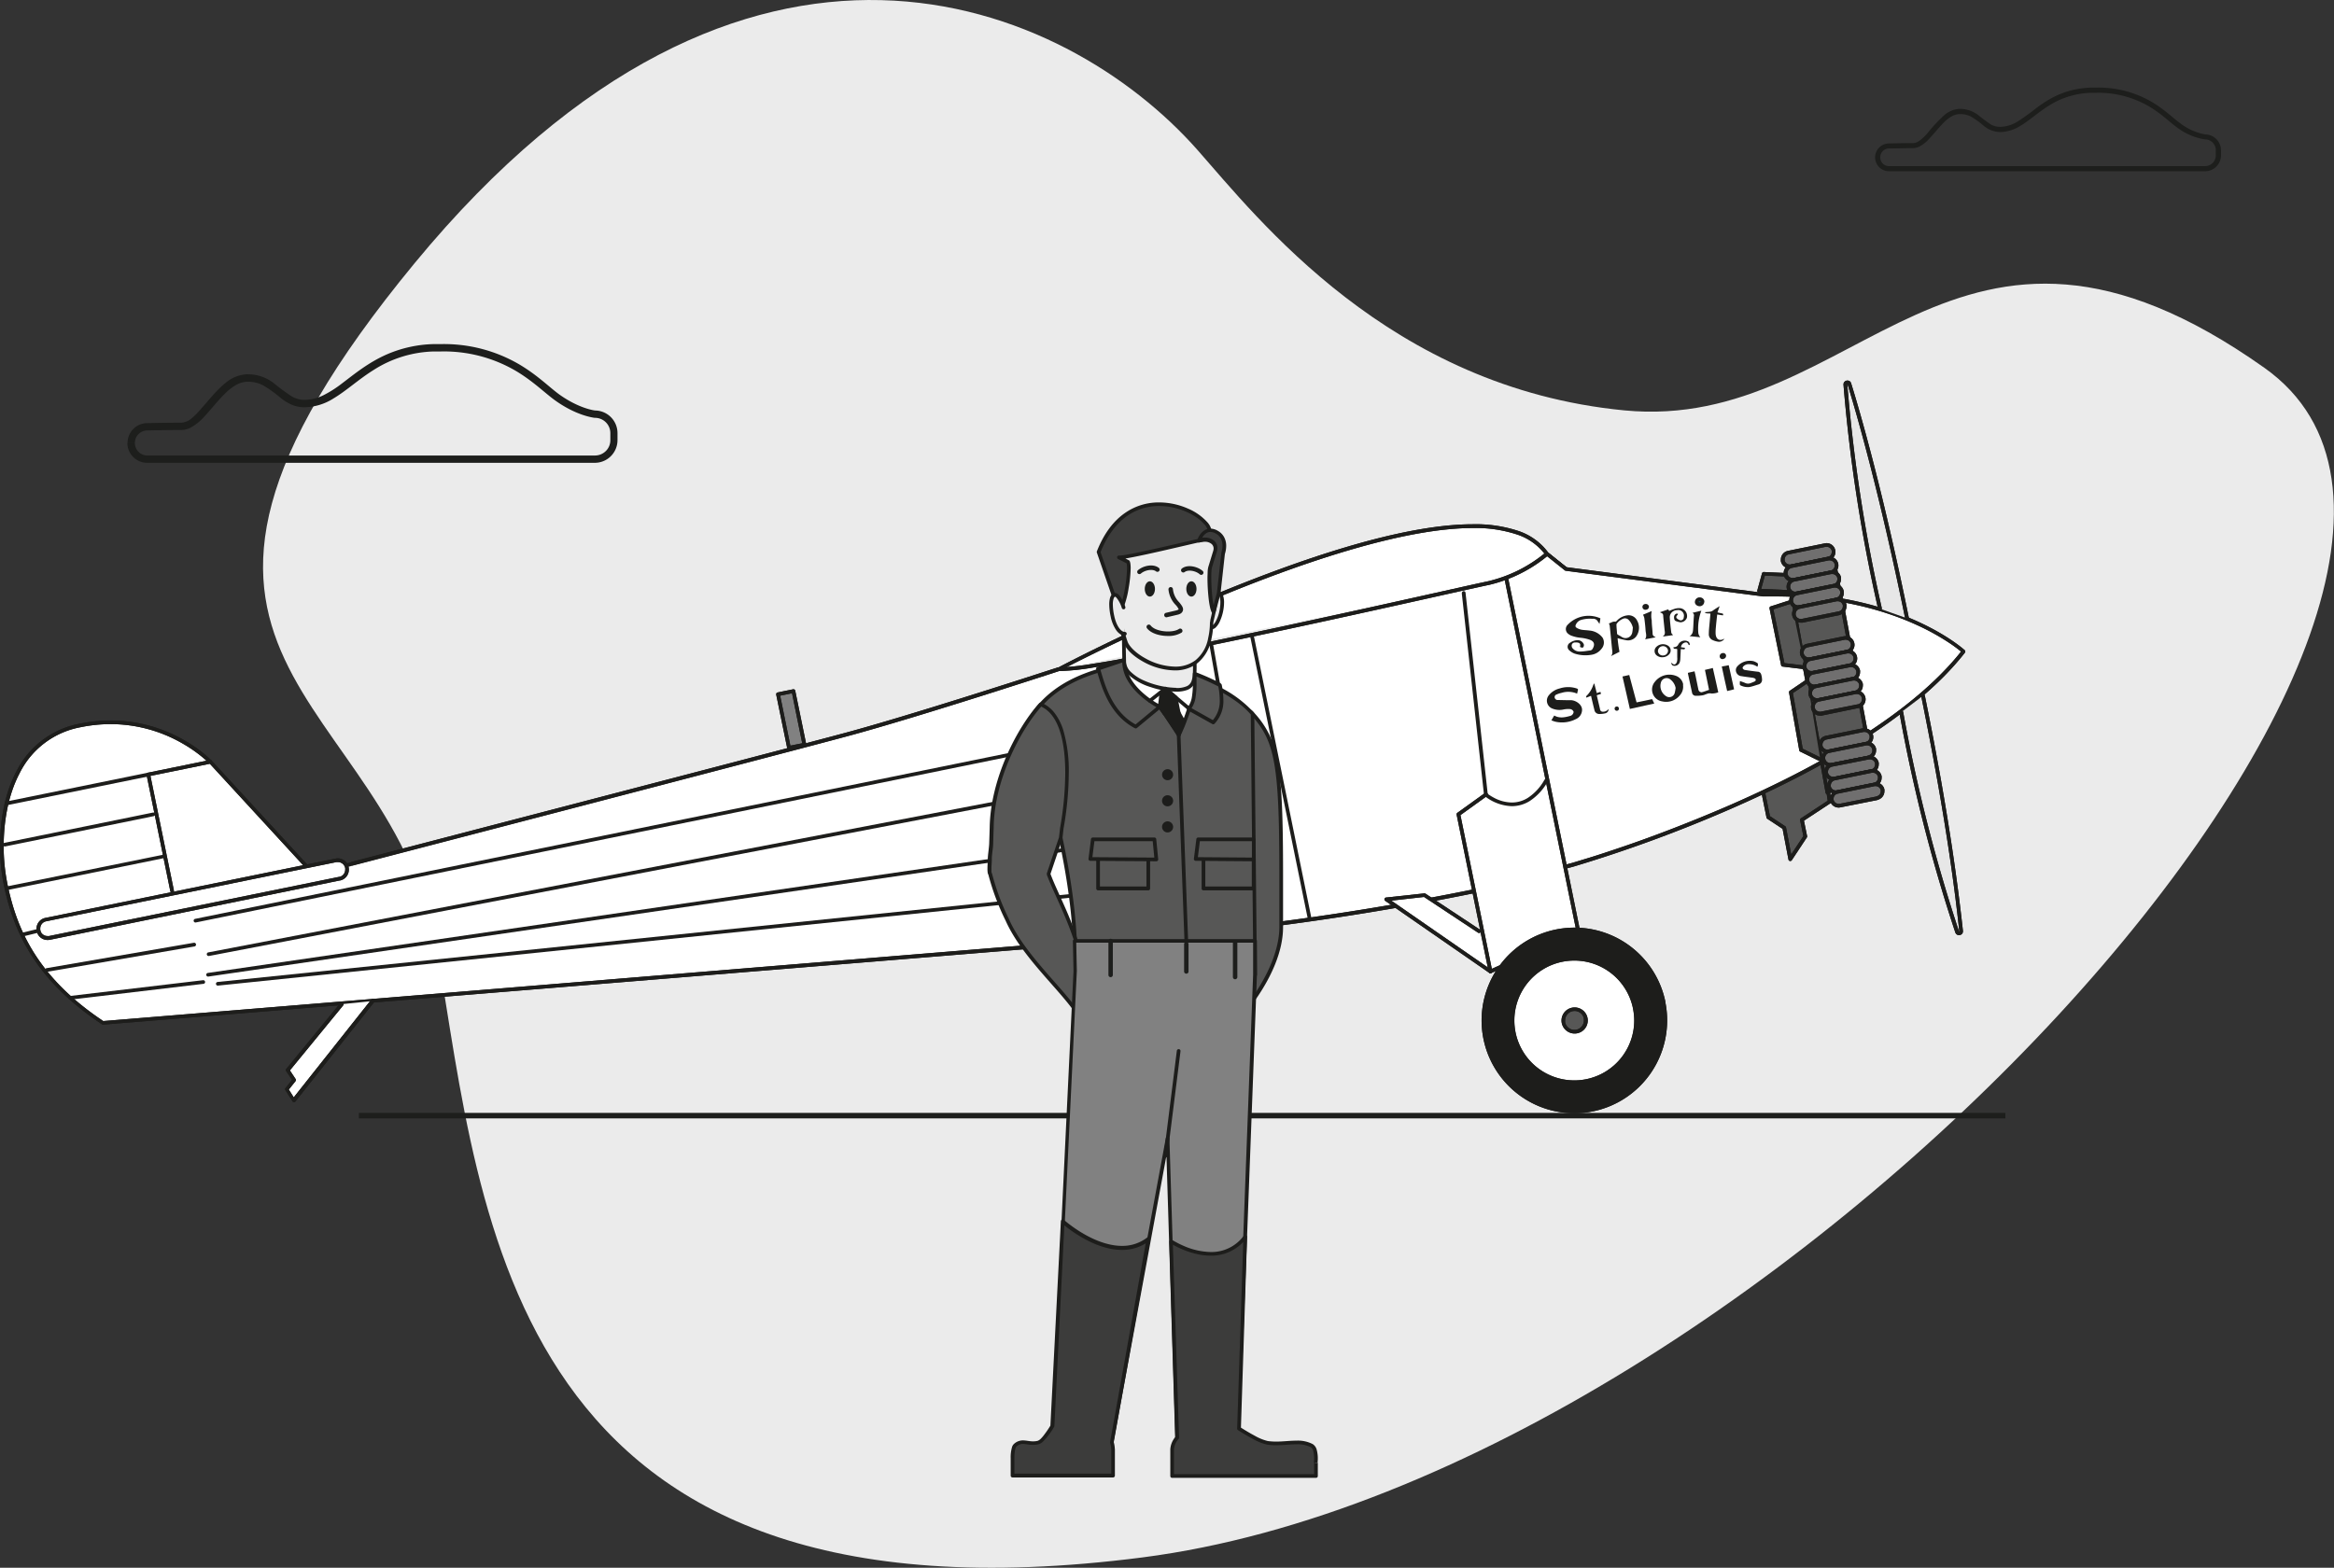 <svg xmlns="http://www.w3.org/2000/svg" viewBox="0 0 636.06 427.36"><rect x="0" y="0" width="636.06" height="427.36" fill="#333333" stroke="none"/><defs><style>.cls-1{fill:#ebebeb;}.cls-2{fill:#1d1e1c;}.cls-3{fill:#575756;}.cls-4{fill:#1d1d1b;}.cls-5{fill:#fff;}.cls-6{fill:#818181;}.cls-7{fill:#e7e7e7;}.cls-8{fill:#14556a;}.cls-9{fill:#706f6f;}.cls-10{fill:#3c3c3b;}.cls-11{fill:#1aa8d7;}</style></defs><g id="Layer_2" data-name="Layer 2"><g id="Layer_1-2" data-name="Layer 1"><path class="cls-1" d="M326.31,40.85C290.64.47,203.35-37.9,113,71.73s-6.18,115.8,6.17,187.6,18.53,187.6,192.23,165.21,390.3-264.27,305.72-324.25c-84.92-60.22-110.4,17.76-174.47,11.58S342.79,59.49,326.31,40.85Z"/><path class="cls-2" d="M35.71,120.75h-1a5.41,5.41,0,0,0,5.4,5.41h122a6.18,6.18,0,0,0,6.17-6.17v-1.92a6.17,6.17,0,0,0-6.17-6.17v1l.1-1h0c-.15,0-4.33-.51-9.62-4.25-2.61-1.84-6-5.32-11.1-8.33a40.67,40.67,0,0,0-21.38-5.52l-2,0a34.13,34.13,0,0,0-12.56,2.75c-5.19,2.25-9,5.45-12.39,8a30.79,30.79,0,0,1-5,3.18A12.06,12.06,0,0,1,82.94,109a7,7,0,0,1-3.53-1,59.2,59.2,0,0,1-4.85-3.59,11.46,11.46,0,0,0-7-2.38h-.39a9.81,9.81,0,0,0-5.73,2.37c-2.5,2-4.6,4.78-6.62,7A19.23,19.23,0,0,1,52,114.22a4.56,4.56,0,0,1-2.61,1c-3.07,0-6.63.06-9.35.12a5.4,5.4,0,0,0-5.28,5.4h2a3.39,3.39,0,0,1,3.32-3.4c2.71-.06,6.27-.12,9.31-.12a5.74,5.74,0,0,0,2.6-.67,14.65,14.65,0,0,0,3.88-3.19c1.84-2,3.63-4.32,5.53-6.15a14.49,14.49,0,0,1,2.9-2.25,6.67,6.67,0,0,1,3-.9h.32a8.86,8.86,0,0,1,4.12,1,34.65,34.65,0,0,1,4.93,3.57,13.49,13.49,0,0,0,2.78,1.67,8.86,8.86,0,0,0,3.51.72,15.22,15.22,0,0,0,7.93-2.41c3.58-2.14,6.85-5.22,11-7.8a31.89,31.89,0,0,1,16.33-5l1.9,0a38.71,38.71,0,0,1,20.36,5.24c4.86,2.86,8.11,6.21,11,8.24,5.82,4.12,10.46,4.59,10.59,4.61h.09a4.17,4.17,0,0,1,4.17,4.17V120a4.11,4.11,0,0,1-1.22,2.94,4.18,4.18,0,0,1-2.95,1.23h-122a3.41,3.41,0,0,1-3.4-3.41Z"/><path class="cls-2" d="M511.69,42.87H511a3.8,3.8,0,0,0,3.81,3.81h86.11a4.35,4.35,0,0,0,4.35-4.35V41a4.36,4.36,0,0,0-4.35-4.36v.71l.07-.7h0a15.89,15.89,0,0,1-6.77-3c-1.84-1.3-4.25-3.76-7.84-5.88a28.71,28.71,0,0,0-15.09-3.89c-.45,0-.91,0-1.39,0-7.07.24-11.53,3-15.08,5.67a59.81,59.81,0,0,1-4.89,3.52A9.36,9.36,0,0,1,545,34.58a5,5,0,0,1-2.49-.68,42.11,42.11,0,0,1-3.42-2.54,8.18,8.18,0,0,0-4.91-1.68h-.27a6.88,6.88,0,0,0-4,1.67,40.89,40.89,0,0,0-4.67,5,13.52,13.52,0,0,1-2.06,1.95,3.22,3.22,0,0,1-1.84.71c-2.16,0-4.68.05-6.6.09A3.81,3.81,0,0,0,511,42.87h1.41a2.39,2.39,0,0,1,2.34-2.4c1.92,0,4.43-.09,6.57-.09a4,4,0,0,0,1.83-.47,10.2,10.2,0,0,0,2.75-2.25c1.29-1.39,2.56-3,3.9-4.34a10,10,0,0,1,2.05-1.59A4.64,4.64,0,0,1,534,31.1h.23a6.3,6.3,0,0,1,2.9.68,24.28,24.28,0,0,1,3.48,2.52A7.22,7.22,0,0,0,545,36a10.75,10.75,0,0,0,5.6-1.7c2.53-1.51,4.84-3.69,7.78-5.51a22.48,22.48,0,0,1,11.52-3.49c.46,0,.91,0,1.34,0A27.27,27.27,0,0,1,585.64,29c3.42,2,5.72,4.38,7.73,5.81A17.09,17.09,0,0,0,600.84,38h.07A2.94,2.94,0,0,1,603.85,41v1.35a2.94,2.94,0,0,1-2.94,2.94H514.8a2.39,2.39,0,0,1-2.4-2.4Z"/><polyline class="cls-3" points="480.56 216.19 481.9 222.78 486.24 225.65 487.88 234.21 491.98 228.01 491.05 223.48 498.62 218.51 496.93 207.06"/><path class="cls-4" d="M480.07,216.28l1.34,6.6a.49.49,0,0,0,.21.31l4.17,2.76,1.6,8.36a.49.49,0,0,0,.39.39.51.51,0,0,0,.52-.21l4.1-6.2a.51.51,0,0,0,.07-.38l-.86-4.19,7.29-4.8a.51.51,0,0,0,.22-.49L497.43,207a.51.51,0,0,0-.57-.43.5.5,0,0,0-.42.57l1.64,11.13-7.3,4.81a.49.49,0,0,0-.22.51l.89,4.33-3.31,5-1.41-7.36a.47.47,0,0,0-.21-.32l-4.17-2.76-1.3-6.38a.49.49,0,0,0-.59-.39.48.48,0,0,0-.39.58Z"/><path class="cls-4" d="M480.07,216.28l1.34,6.6a.49.49,0,0,0,.21.31l4.17,2.76,1.6,8.36a.49.49,0,0,0,.39.39.51.51,0,0,0,.52-.21l4.1-6.2a.51.51,0,0,0,.07-.38l-.86-4.19,7.29-4.8a.51.51,0,0,0,.22-.49L497.43,207a.51.51,0,0,0-.57-.43.5.5,0,0,0-.42.57l1.64,11.13-7.3,4.81a.49.49,0,0,0-.22.51l.89,4.33-3.31,5-1.41-7.36a.47.47,0,0,0-.21-.32l-4.17-2.76-1.3-6.38a.49.49,0,0,0-.59-.39.48.48,0,0,0-.39.58Z"/><path class="cls-5" d="M288.55,182.4s113.13-59.53,133-31.41l5.13,4.1"/><path class="cls-4" d="M288.78,182.85l.84-.44c4.13-2.14,23-11.76,45.42-20.85s48.31-17.62,66.36-17.62a36,36,0,0,1,11.93,1.73,15.72,15.72,0,0,1,7.84,5.61l.09.1,5.13,4.1a.49.49,0,0,0,.7-.07.51.51,0,0,0-.08-.71l-5.12-4.1-.32.39.41-.29a16.66,16.66,0,0,0-8.31-6,37,37,0,0,0-12.27-1.79c-19.56,0-47.78,9.78-71.17,19.52S288.33,182,288.32,182a.5.5,0,0,0,.46.89Z"/><path class="cls-4" d="M288.78,182.85l.84-.44c4.13-2.14,23-11.76,45.42-20.85s48.31-17.62,66.36-17.62a36,36,0,0,1,11.93,1.73,15.72,15.72,0,0,1,7.84,5.61l.09.1,5.13,4.1a.49.49,0,0,0,.7-.07.51.51,0,0,0-.08-.71l-5.12-4.1-.32.39.41-.29a16.66,16.66,0,0,0-8.31-6,37,37,0,0,0-12.27-1.79c-19.56,0-47.78,9.78-71.17,19.52S288.33,182,288.32,182a.5.5,0,0,0,.46.89Z"/><path class="cls-5" d="M83.23,235.85,57.31,207.68a39.86,39.86,0,0,0-35.48-9.93C0,202.2-1.06,228.58,1.46,240.94s8.26,25.78,26.61,37.91L312.9,255.52s38.57-2.29,88.82-12.53l26.85-7.2s78.65-22.47,106.54-58.18c0,0-18-16.51-54.63-15.47l-53.78-7-5.13-4.1a38.55,38.55,0,0,1-16,8c-9.06,1.85-106.18,24.23-117.06,23.44,0,0-38.21,12.51-57.72,17.78S96,235.39,96,235.39"/><path class="cls-4" d="M83.59,235.52,57.68,207.34h0a35.63,35.63,0,0,0-7.35-5.48,40.27,40.27,0,0,0-20.17-5.46,42.36,42.36,0,0,0-8.43.87A24.3,24.3,0,0,0,4.4,210.42C1.12,216.71,0,224.17,0,230.75A52.77,52.77,0,0,0,1,241c2.53,12.44,8.37,26,26.82,38.23a.53.53,0,0,0,.32.08L312.94,256l0-.5,0,.5s38.6-2.29,88.89-12.54h0l26.85-7.19h0a382.68,382.68,0,0,0,42.87-15.72c23.18-10.1,49.87-24.65,63.93-42.64a.5.5,0,0,0-.06-.67c-.06-.06-17.05-15.64-51.65-15.64-1.1,0-2.21,0-3.33,0v.5l.07-.49-53.65-7-5-4a.5.5,0,0,0-.65,0l-.07.06a38.1,38.1,0,0,1-15.66,7.79c-4.47.92-30.17,6.78-56.47,12.42-13.14,2.81-26.43,5.57-37.28,7.63-5.43,1-10.24,1.88-14.11,2.47a66.12,66.12,0,0,1-8.46.93,5.72,5.72,0,0,1-.61,0l-.18,0-1.68.54c-7.58,2.47-39,12.63-56,17.23-9.76,2.63-43.47,11.43-74.73,19.58L114.2,230.15l-13.33,3.46-5,1.3a.5.5,0,1,0,.25,1S211.43,205.93,231,200.66s57.74-17.78,57.75-17.78l-.16-.48,0,.5.67,0a66.43,66.43,0,0,0,8.61-.94c13.62-2.09,38.64-7.32,61.25-12.23s42.78-9.51,46.66-10.3a39,39,0,0,0,16.2-8.09l-.34-.37-.31.39,5.13,4.1a.44.44,0,0,0,.25.11l53.78,7h.07c1.12,0,2.22,0,3.31,0,17.14,0,29.9,3.86,38.37,7.71a63.48,63.48,0,0,1,9.49,5.28c1.05.72,1.83,1.32,2.35,1.74l.58.48.14.12,0,0,.33-.36-.39-.31c-13.84,17.73-40.42,32.27-63.54,42.34-11.56,5-22.25,9-30.05,11.61-3.9,1.33-7.07,2.35-9.28,3l-2.53.77c-.58.18-.89.26-.89.26l.14.48-.13-.48-26.85,7.19.13.49-.1-.49c-25.11,5.12-47.3,8.25-63.21,10.1-8,.92-14.35,1.53-18.74,1.9-2.2.19-3.9.32-5.05.4s-1.75.12-1.75.12h0L28,278.35l0,.5.28-.42C10.1,266.36,4.47,253.12,2,240.84A51.5,51.5,0,0,1,1,230.75c0-6.47,1.11-13.79,4.29-19.87a23.26,23.26,0,0,1,16.64-12.64,41.1,41.1,0,0,1,8.23-.85,39.21,39.21,0,0,1,19.67,5.33,37.93,37.93,0,0,1,5.3,3.66c.61.49,1.06.91,1.37,1.2.15.14.27.25.34.33L57,208l.36-.34L57,208l25.91,28.18a.5.5,0,0,0,.73-.67Z"/><path class="cls-4" d="M83.59,235.52,57.68,207.34h0a35.63,35.63,0,0,0-7.35-5.48,40.27,40.27,0,0,0-20.17-5.46,42.36,42.36,0,0,0-8.43.87A24.3,24.3,0,0,0,4.4,210.42C1.12,216.71,0,224.17,0,230.75A52.77,52.77,0,0,0,1,241c2.53,12.44,8.37,26,26.82,38.23a.53.53,0,0,0,.32.08L312.94,256l0-.5,0,.5s38.6-2.29,88.89-12.54h0l26.85-7.19h0a382.68,382.68,0,0,0,42.87-15.72c23.18-10.1,49.87-24.65,63.93-42.64a.5.5,0,0,0-.06-.67c-.06-.06-17.05-15.64-51.65-15.64-1.1,0-2.21,0-3.33,0v.5l.07-.49-53.65-7-5-4a.5.5,0,0,0-.65,0l-.07.06a38.1,38.1,0,0,1-15.66,7.79c-4.47.92-30.17,6.78-56.47,12.42-13.14,2.81-26.43,5.57-37.28,7.63-5.43,1-10.24,1.88-14.11,2.47a66.12,66.12,0,0,1-8.46.93,5.72,5.72,0,0,1-.61,0l-.18,0-1.68.54c-7.58,2.47-39,12.63-56,17.23-9.76,2.63-43.9,11.56-75.59,19.83l-42.36,11.05L99.22,234.1l-5.06,1.32a.5.5,0,1,0,.25,1s117-30.46,136.55-35.73,57.74-17.78,57.75-17.78l-.16-.48,0,.5.67,0a66.43,66.43,0,0,0,8.61-.94c13.62-2.09,38.64-7.32,61.25-12.23s42.78-9.51,46.66-10.3a39,39,0,0,0,16.2-8.09l-.34-.37-.31.39,5.13,4.1a.44.44,0,0,0,.25.11l53.78,7h.07c1.12,0,2.22,0,3.31,0,17.14,0,29.9,3.86,38.37,7.71a63.48,63.48,0,0,1,9.49,5.28c1.05.72,1.83,1.32,2.35,1.74l.58.48.14.12,0,0,.33-.36-.39-.31c-13.84,17.73-40.42,32.27-63.54,42.34-11.56,5-22.25,9-30.05,11.61-3.9,1.33-7.07,2.35-9.28,3l-2.53.77c-.58.18-.89.26-.89.26l.14.48-.13-.48-26.85,7.19.13.49-.1-.49c-25.11,5.12-47.3,8.25-63.21,10.1-8,.92-14.35,1.53-18.74,1.9-2.2.19-3.9.32-5.05.4s-1.75.12-1.75.12h0L28,278.35l0,.5.28-.42C10.1,266.36,4.47,253.12,2,240.84A51.5,51.5,0,0,1,1,230.75c0-6.47,1.11-13.79,4.29-19.87a23.26,23.26,0,0,1,16.64-12.64,41.1,41.1,0,0,1,8.23-.85,39.21,39.21,0,0,1,19.67,5.33,37.93,37.93,0,0,1,5.3,3.66c.61.49,1.06.91,1.37,1.2.15.14.27.25.34.33L57,208l.36-.34L57,208l25.91,28.18a.5.5,0,0,0,.73-.67Z"/><polyline class="cls-5" points="403.08 253.86 388.2 244.02 377.79 245.16 406.17 264.82"/><path class="cls-4" d="M403.36,253.45l-14.88-9.84a.43.43,0,0,0-.33-.08l-10.42,1.13a.5.5,0,0,0-.43.37.51.51,0,0,0,.2.54l28.39,19.66a.5.5,0,0,0,.57-.82l-27.29-18.9,8.91-1,14.72,9.74a.51.51,0,0,0,.7-.14.5.5,0,0,0-.14-.69Z"/><path class="cls-4" d="M403.36,253.45l-14.88-9.84a.43.43,0,0,0-.33-.08l-10.42,1.13a.5.5,0,0,0-.43.37.51.51,0,0,0,.2.54l28.39,19.66a.5.5,0,0,0,.57-.82l-27.29-18.9,8.91-1,14.72,9.74a.51.51,0,0,0,.7-.14.5.5,0,0,0-.14-.69Z"/><polyline class="cls-5" points="410.55 157.96 430.12 253.93 406.17 264.81 397.44 221.98 404.92 216.59"/><path class="cls-4" d="M410.06,158.06l19.49,95.58-23,10.46L398,222.2l7.22-5.2a.5.5,0,1,0-.58-.81l-7.48,5.38a.51.51,0,0,0-.2.51l8.73,42.83a.5.5,0,0,0,.27.35.5.5,0,0,0,.43,0l23.95-10.89a.49.49,0,0,0,.28-.55l-19.57-96a.49.49,0,0,0-.59-.39.5.5,0,0,0-.39.59Z"/><path class="cls-4" d="M410.06,158.06l19.49,95.58-23,10.46L398,222.2l7.22-5.2a.5.5,0,1,0-.58-.81l-7.48,5.38a.51.51,0,0,0-.2.51l8.73,42.83a.5.5,0,0,0,.27.35.5.5,0,0,0,.43,0l23.95-10.89a.49.49,0,0,0,.28-.55l-19.57-96a.49.49,0,0,0-.59-.39.5.5,0,0,0-.39.59Z"/><path class="cls-4" d="M340.79,173.9l15.62,76.61a.51.51,0,0,0,.59.39.5.5,0,0,0,.39-.59L341.77,173.7a.5.5,0,1,0-1,.2"/><path class="cls-4" d="M329.58,175.74l13.48,76.62a.5.5,0,0,0,1-.17l-13.48-76.62a.5.5,0,0,0-.58-.41.51.51,0,0,0-.41.58"/><path class="cls-4" d="M298.78,182.46l14.86,72.91a.51.51,0,0,0,.59.39.5.5,0,0,0,.39-.59l-14.86-72.91a.51.51,0,0,0-.59-.39.5.5,0,0,0-.39.59"/><polyline class="cls-5" points="101.5 272.88 80 300 78.1 296.96 80.15 294.4 78.32 291.77 93.1 273.74"/><path class="cls-4" d="M101.11,272.57,80.05,299.14,78.71,297l1.83-2.29a.51.51,0,0,0,0-.6L79,291.79l14.53-17.73a.5.5,0,0,0-.07-.71.5.5,0,0,0-.7.07l-14.77,18a.5.5,0,0,0,0,.6l1.61,2.33-1.81,2.27a.5.5,0,0,0,0,.58l1.91,3a.49.49,0,0,0,.4.23.51.51,0,0,0,.42-.19l21.49-27.12a.5.5,0,0,0-.08-.7.5.5,0,0,0-.7.08Z"/><path class="cls-4" d="M101.11,272.57,80.05,299.14,78.71,297l1.83-2.29a.51.51,0,0,0,0-.6L79,291.79l14.53-17.73a.5.5,0,0,0-.07-.71.5.5,0,0,0-.7.07l-14.77,18a.5.5,0,0,0,0,.6l1.61,2.33-1.81,2.27a.5.5,0,0,0,0,.58l1.91,3a.49.49,0,0,0,.4.23.51.51,0,0,0,.42-.19l21.49-27.12a.5.5,0,0,0-.08-.7.5.5,0,0,0-.7.08Z"/><path class="cls-5" d="M92.56,239.53,13.47,255.65a2.52,2.52,0,1,1-1-4.94l79.08-16.13a2.53,2.53,0,0,1,1,4.95"/><path class="cls-4" d="M92.46,239,13.37,255.16a1.81,1.81,0,0,1-.4,0,2,2,0,0,1-2-1.61,2,2,0,0,1,0-.41,2,2,0,0,1,1.62-2l79.08-16.13a2.71,2.71,0,0,1,.4,0,2,2,0,0,1,2,1.62,1.9,1.9,0,0,1,0,.41,2,2,0,0,1-1.61,2,.49.49,0,0,0-.39.59.5.5,0,0,0,.59.39,3,3,0,0,0,2.41-3,3.15,3.15,0,0,0-.06-.61,3,3,0,0,0-3.56-2.36L12.37,250.22a3,3,0,0,0-2.42,3,3.23,3.23,0,0,0,.06.61,3,3,0,0,0,3,2.41,3.05,3.05,0,0,0,.6-.06L92.66,240a.51.51,0,0,0,.39-.59.5.5,0,0,0-.59-.39Z"/><path class="cls-4" d="M92.56,239.53l-.1-.49L13.37,255.16a1.81,1.81,0,0,1-.4,0,2,2,0,0,1-2-1.61,2,2,0,0,1,0-.41,2,2,0,0,1,1.62-2l79.08-16.13a2.71,2.71,0,0,1,.4,0,2,2,0,0,1,2,1.62,1.9,1.9,0,0,1,0,.41,2,2,0,0,1-1.61,2l.1.49.1.49a3,3,0,0,0,2.41-3,3.15,3.15,0,0,0-.06-.61,3,3,0,0,0-3.56-2.36L12.37,250.22a3,3,0,0,0-2.42,3,3.23,3.23,0,0,0,.06.61,3,3,0,0,0,3,2.41,3.05,3.05,0,0,0,.6-.06L92.66,240Z"/><polyline class="cls-5" points="57.32 207.67 40.43 211.12 46.9 242.83"/><path class="cls-4" d="M57.22,207.18l-16.89,3.45a.49.49,0,0,0-.39.59l6.47,31.71a.49.49,0,0,0,.59.39.5.5,0,0,0,.39-.59L41,211.51l16.4-3.35a.5.5,0,0,0,.39-.59.51.51,0,0,0-.59-.39Z"/><path class="cls-4" d="M57.22,207.18l-16.89,3.45a.49.49,0,0,0-.39.59l6.47,31.71a.49.49,0,0,0,.59.39.5.5,0,0,0,.39-.59L41,211.51l16.4-3.35a.5.5,0,0,0,.39-.59.51.51,0,0,0-.59-.39Z"/><path class="cls-4" d="M40.33,210.63,1.71,218.5a.5.5,0,1,0,.2,1l38.62-7.87a.51.51,0,0,0,.39-.59.5.5,0,0,0-.59-.39"/><path class="cls-4" d="M41.69,221.5,1.2,229.76a.5.5,0,0,0-.39.59.51.51,0,0,0,.59.39l40.49-8.26a.5.5,0,0,0,.39-.59.51.51,0,0,0-.59-.39"/><path class="cls-4" d="M44.45,233,1.71,241.67a.49.49,0,0,0-.39.59.5.5,0,0,0,.59.39l42.74-8.72a.49.49,0,0,0,.39-.59.5.5,0,0,0-.59-.39"/><path class="cls-4" d="M10.38,253.2l-4.07,1a.5.5,0,1,0,.24,1l4.07-1a.5.5,0,0,0-.24-1"/><path class="cls-4" d="M52.8,257l-40.12,6.92a.5.5,0,0,0-.4.58.49.49,0,0,0,.57.41L53,258a.5.5,0,0,0-.17-1"/><path class="cls-4" d="M55.34,267.2l-36.27,4.3a.5.5,0,0,0,.11,1l36.28-4.31a.49.49,0,0,0,.43-.55.5.5,0,0,0-.55-.44"/><path class="cls-4" d="M59.41,268.67l251.26-25.92a.49.49,0,0,0,.45-.54.5.5,0,0,0-.55-.45L59.31,267.68a.5.5,0,1,0,.1,1"/><path class="cls-4" d="M308.27,228.5,56.64,265.22a.5.5,0,0,0-.43.57.51.51,0,0,0,.57.42l251.64-36.72a.51.51,0,0,0,.42-.57.5.5,0,0,0-.57-.42"/><path class="cls-4" d="M304.89,212,56.76,259.62a.5.5,0,0,0-.4.58.51.51,0,0,0,.59.4L305.08,213a.51.51,0,0,0,.4-.59.51.51,0,0,0-.59-.4"/><path class="cls-4" d="M302.37,199.67,53.17,250.48a.51.51,0,0,0-.39.59.5.5,0,0,0,.59.39l249.2-50.81a.51.51,0,0,0,.39-.59.5.5,0,0,0-.59-.39"/><rect class="cls-6" x="306.84" y="188.05" width="23.54" height="18.5" transform="translate(-33 67.65) rotate(-11.53)"/><path class="cls-4" d="M332,204l-.1-.49-22.57,4.6L305.82,191l22.09-4.51,3.59,17.64.49-.1-.1-.49.1.49.49-.1-3.69-18.13a.51.51,0,0,0-.59-.39l-23.07,4.71a.5.5,0,0,0-.39.59l3.7,18.12a.54.54,0,0,0,.21.32.52.52,0,0,0,.38.07l23.06-4.71a.45.45,0,0,0,.32-.21.44.44,0,0,0,.07-.37Z"/><path class="cls-4" d="M332,204l-.1-.49-22.57,4.6L305.82,191l22.09-4.51,3.59,17.64.49-.1-.1-.49.1.49.49-.1-3.69-18.13a.51.51,0,0,0-.59-.39l-23.07,4.71a.5.5,0,0,0-.39.59l3.7,18.12a.54.54,0,0,0,.21.32.52.52,0,0,0,.38.07l23.06-4.71a.45.45,0,0,0,.32-.21.44.44,0,0,0,.07-.37Z"/><path class="cls-4" d="M453.36,273.21a24.8,24.8,0,1,1-29.26-19.34,24.8,24.8,0,0,1,29.26,19.34"/><path class="cls-4" d="M452.87,273.31a24.7,24.7,0,0,1,.49,4.88A24.31,24.31,0,0,1,433.91,302a25.5,25.5,0,0,1-4.88.5A24.31,24.31,0,0,1,405.25,283a23.92,23.92,0,0,1-.5-4.88,24.3,24.3,0,0,1,19.45-23.78,24,24,0,0,1,4.88-.5,24.32,24.32,0,0,1,23.79,19.45.49.49,0,0,0,.59.39.5.5,0,0,0,.39-.59A25.3,25.3,0,1,0,429,303.47a24.46,24.46,0,0,0,5.08-.51,25.31,25.31,0,0,0,19.74-29.85.51.51,0,0,0-.59-.39.5.5,0,0,0-.39.59Z"/><path class="cls-4" d="M453.36,273.21l-.49.1a24.7,24.7,0,0,1,.49,4.88A24.31,24.31,0,0,1,433.91,302a25.5,25.5,0,0,1-4.88.5A24.31,24.31,0,0,1,405.25,283a23.92,23.92,0,0,1-.5-4.88,24.3,24.3,0,0,1,19.45-23.78,24,24,0,0,1,4.88-.5,24.32,24.32,0,0,1,23.79,19.45l.49-.1.49-.1A25.3,25.3,0,1,0,429,303.47a24.46,24.46,0,0,0,5.08-.51,25.31,25.31,0,0,0,19.74-29.85Z"/><path class="cls-5" d="M445.53,274.81a16.81,16.81,0,1,1-19.83-13.12,16.8,16.8,0,0,1,19.83,13.12"/><path class="cls-4" d="M445,274.91a15.93,15.93,0,0,1,.34,3.27,16.31,16.31,0,0,1-13.06,16,16,16,0,0,1-3.28.33,16.33,16.33,0,0,1-16-13.05,16.74,16.74,0,0,1-.33-3.28,16.33,16.33,0,0,1,13.06-16,16.74,16.74,0,0,1,3.28-.33,16.31,16.31,0,0,1,16,13.06.51.51,0,0,0,.59.39.5.5,0,0,0,.39-.59,17.31,17.31,0,0,0-16.94-13.86,18,18,0,0,0-3.48.35A17.37,17.37,0,1,0,446,274.71a.49.49,0,0,0-.59-.39.5.5,0,0,0-.39.59Z"/><path class="cls-4" d="M445.53,274.81l-.49.1a15.93,15.93,0,0,1,.34,3.27,16.31,16.31,0,0,1-13.06,16,16,16,0,0,1-3.28.33,16.33,16.33,0,0,1-16-13.05,16.74,16.74,0,0,1-.33-3.28,16.33,16.33,0,0,1,13.06-16,16.74,16.74,0,0,1,3.28-.33,16.31,16.31,0,0,1,16,13.06l.49-.1.49-.1a17.31,17.31,0,0,0-16.94-13.86,18,18,0,0,0-3.48.35A17.37,17.37,0,1,0,446,274.71Z"/><polygon class="cls-3" points="479.31 160.94 480.58 156.33 486.64 156.6 500.17 155.19 510.01 207.78 497.95 215.99 488.04 161.34 479.31 160.94"/><path class="cls-4" d="M479.31,161l.48.13,1.17-4.23,5.66.25h.07l13.07-1.36,9.7,51.81-11.16,7.59-9.77-53.89a.5.5,0,0,0-.47-.41l-8.72-.39,0,.5.48.13-.48-.13,0,.49,8.33.38,9.84,54.26a.51.51,0,0,0,.3.37.52.52,0,0,0,.47,0l12.06-8.21a.49.49,0,0,0,.21-.51l-9.84-52.58a.5.5,0,0,0-.54-.41l-13.49,1.41-6-.27a.49.49,0,0,0-.5.37l-1.27,4.61a.5.5,0,0,0,.08.43.48.48,0,0,0,.38.2Z"/><path class="cls-4" d="M479.31,161l.48.13,1.17-4.23,5.66.25h.07l13.07-1.36,9.7,51.81-11.16,7.59-9.77-53.89a.5.5,0,0,0-.47-.41l-8.72-.39,0,.5.48.13-.48-.13,0,.49,8.33.38,9.84,54.26a.51.51,0,0,0,.3.37.52.52,0,0,0,.47,0l12.06-8.21a.49.49,0,0,0,.21-.51l-9.84-52.58a.5.5,0,0,0-.54-.41l-13.49,1.41-6-.27a.49.49,0,0,0-.5.37l-1.27,4.61a.5.5,0,0,0,.08.43.48.48,0,0,0,.38.2Z"/><polyline class="cls-3" points="488.15 164.01 482.72 165.76 485.87 181.21 491.81 181.93"/><path class="cls-4" d="M488,163.54l-5.44,1.75a.49.49,0,0,0-.33.57l3.15,15.45a.5.5,0,0,0,.43.4l5.94.72a.5.5,0,0,0,.12-1l-5.58-.67-3-14.66,5-1.61a.51.51,0,0,0,.32-.63.5.5,0,0,0-.63-.32Z"/><path class="cls-4" d="M488,163.54l-5.44,1.75a.49.49,0,0,0-.33.57l3.15,15.45a.5.5,0,0,0,.43.4l5.94.72a.5.5,0,0,0,.12-1l-5.58-.67-3-14.66,5-1.61a.51.51,0,0,0,.32-.63.5.5,0,0,0-.63-.32Z"/><polyline class="cls-3" points="492.56 185.64 488.04 188.7 490.82 204.44 496.06 207.02"/><path class="cls-4" d="M492.28,185.22l-4.52,3.07a.48.48,0,0,0-.21.5l2.78,15.74a.46.46,0,0,0,.27.36l5.24,2.58a.5.5,0,1,0,.44-.9l-5-2.47-2.68-15.16,4.25-2.89a.5.5,0,0,0,.14-.69.51.51,0,0,0-.7-.14Z"/><path class="cls-4" d="M492.28,185.22l-4.52,3.07a.48.48,0,0,0-.21.5l2.78,15.74a.46.46,0,0,0,.27.36l5.24,2.58a.5.5,0,1,0,.44-.9l-5-2.47-2.68-15.16,4.25-2.89a.5.5,0,0,0,.14-.69.51.51,0,0,0-.7-.14Z"/><path class="cls-7" d="M512.36,165.94a432.55,432.55,0,0,1-9.43-61,.56.56,0,0,1,1.1-.22c2.7,8.74,8.84,30.13,15.71,63.84"/><path class="cls-4" d="M512.84,165.83a434,434,0,0,1-9.41-61v-.06l.07,0h0l0,0c2.68,8.73,8.82,30.11,15.69,63.8a.5.5,0,0,0,1-.2c-6.87-33.73-13-55.13-15.72-63.89a1.08,1.08,0,0,0-.4-.57,1.13,1.13,0,0,0-.6-.18,1.08,1.08,0,0,0-.73.27,1,1,0,0,0-.35.79v.1a434.27,434.27,0,0,0,9.44,61.13.5.5,0,0,0,.6.37.49.49,0,0,0,.37-.6Z"/><path class="cls-4" d="M512.84,165.83a434,434,0,0,1-9.41-61v-.06l.07,0h0l0,0c2.68,8.73,8.82,30.11,15.69,63.8a.5.5,0,0,0,1-.2c-6.87-33.73-13-55.13-15.72-63.89a1.08,1.08,0,0,0-.4-.57,1.13,1.13,0,0,0-.6-.18,1.08,1.08,0,0,0-.73.27,1,1,0,0,0-.35.79v.1a434.27,434.27,0,0,0,9.44,61.13.5.5,0,0,0,.6.37.49.49,0,0,0,.37-.6Z"/><path class="cls-7" d="M518.11,194.16A433.9,433.9,0,0,0,533.34,254a.57.57,0,0,0,1.1-.23c-.94-9.1-3.51-30.41-10.38-64.12"/><path class="cls-4" d="M517.62,194.24a434.28,434.28,0,0,0,15.24,59.95,1.15,1.15,0,0,0,.41.55,1.13,1.13,0,0,0,.6.18,1.12,1.12,0,0,0,.73-.27,1,1,0,0,0,.34-.78v-.11h0c-1-9.12-3.51-30.44-10.39-64.17a.49.49,0,0,0-.59-.39.5.5,0,0,0-.39.59c6.87,33.69,9.43,55,10.37,64.07l.5,0-.5,0v.06l-.07,0h0l0,0a433.32,433.32,0,0,1-15.21-59.8.51.51,0,0,0-.58-.41.5.5,0,0,0-.4.58Z"/><path class="cls-4" d="M517.62,194.24a434.28,434.28,0,0,0,15.24,59.95,1.15,1.15,0,0,0,.41.55,1.13,1.13,0,0,0,.6.18,1.12,1.12,0,0,0,.73-.27,1,1,0,0,0,.34-.78v-.11h0c-1-9.12-3.51-30.44-10.39-64.17a.49.49,0,0,0-.59-.39.5.5,0,0,0-.39.59c6.87,33.69,9.43,55,10.37,64.07l.5,0-.5,0v.06l-.07,0h0l0,0a433.32,433.32,0,0,1-15.21-59.8.51.51,0,0,0-.58-.41.5.5,0,0,0-.4.58Z"/><path class="cls-4" d="M430.57,176.33c.22-.76,0-1.1-.78-1.19a2.91,2.91,0,0,0-.51,0,.9.9,0,0,0-.89.48,1.07,1.07,0,0,0,.18,1.11,2.51,2.51,0,0,0,2.15.87c.89,0,1.77-.19,2.65-.29a.9.9,0,0,0,.69-.53c.61-1.06.41-1.91-.72-2.35a10.56,10.56,0,0,0-2.44-.56,9.84,9.84,0,0,1-2.78-.63,3.48,3.48,0,0,1-.74-.45,1.63,1.63,0,0,1-.17-2.47,7.85,7.85,0,0,1,8.93-1.76c-.08.53-.17,1.08-.24,1.52-.21-.3-.44-.65-.7-1a1.49,1.49,0,0,0-1.24-.4,8.58,8.58,0,0,0-3.11.32,2.31,2.31,0,0,0-1.34,1.15c-.27.52-.22.79.29,1.07a4.2,4.2,0,0,0,1.21.44c.7.12,1.41.12,2.11.22a5,5,0,0,1,3.6,1.93,2.59,2.59,0,0,1-.3,3.08,4.24,4.24,0,0,1-2.78,1.61,9.64,9.64,0,0,1-4.59-.35,4.43,4.43,0,0,1-1.41-.89,1.25,1.25,0,0,1,.25-2.06,3.64,3.64,0,0,1,2.2-.69,1.81,1.81,0,0,1,1.53,1.14,1,1,0,0,1-.13.75c-.12.22-.5.17-.92-.06"/><path class="cls-4" d="M429.83,189.1a6.08,6.08,0,0,0-4.24-.24,7.75,7.75,0,0,0-1.41.46.74.74,0,0,0-.24,1.28.67.67,0,0,0,.43.22c1.23,0,2.46.07,3.69.05s3.17,1.11,3.08,2.73a2.79,2.79,0,0,1-1.76,2.46,8.21,8.21,0,0,1-5.6.65c-.31-.08-.61-.21-1-.34.28-.47.52-.89.78-1.32,1.48.85,3,.48,4.44.08h0a1.24,1.24,0,0,0,.84-1.09,1.14,1.14,0,0,0-1.05-.75,6.36,6.36,0,0,0-1.63.1,5.12,5.12,0,0,1-3.12-.24,2.3,2.3,0,0,1-1-3.56,5.41,5.41,0,0,1,3-1.92,7.44,7.44,0,0,1,4.64,0c.32.11.42.24.32.56a7.33,7.33,0,0,0-.19.81l0,.11"/><path class="cls-4" d="M456.64,187.52a3.8,3.8,0,0,0-1.42-2.29,1.6,1.6,0,0,0-2.59.83,3.3,3.3,0,0,0,1.39,3.7,1.54,1.54,0,0,0,2.35-.79,10,10,0,0,0,.27-1.45m2-.9a3.47,3.47,0,0,1-.83,2.9A4.79,4.79,0,0,1,453,191.2a3.27,3.27,0,0,1-2-5.36,5,5,0,0,1,5.71-1.61,3.06,3.06,0,0,1,2,2.39"/><path class="cls-4" d="M445,171.17a4.42,4.42,0,0,0-1.11-2.13,1.36,1.36,0,0,0-1.54-.39,4.1,4.1,0,0,0-1.77,1.39.52.52,0,0,0-.06.33c0,.73.11,1.46.15,2.2a.5.5,0,0,0,.3.49,10.44,10.44,0,0,1,1,.58,1.86,1.86,0,0,0,2.84-1.16,9.38,9.38,0,0,0,.16-1.31m-4.15,2.75a36.83,36.83,0,0,0,.52,3.76L439,178.87c.58-.61.38-1.33.31-2-.21-2.11-.41-4.21-.63-6.31a3,3,0,0,0-.23-.62c.55-.12,1.06-.62,1.78-.46l.3-.17a4.69,4.69,0,0,1,2.91-1.56,2.56,2.56,0,0,1,2.69,1.39,4,4,0,0,1,.09,3.81,2.77,2.77,0,0,1-3.14,1.55,21.9,21.9,0,0,1-2.27-.54"/><path class="cls-4" d="M460,183.41l1.8-.41c.09.41.19.8.27,1.19.25,1.22.49,2.44.75,3.66a1.1,1.1,0,0,0,.26.6,1,1,0,0,0,.67.26c.66-.17,1.3-.42,2-.66l-1.12-5.44,2.15-.52c.5,2.22,1,4.4,1.48,6.64a5.12,5.12,0,0,1-1.85.32c-1-.24-1.69.42-2.55.51a10.29,10.29,0,0,1-1.75.11,1,1,0,0,1-1-.88L460,183.63a1.59,1.59,0,0,1,0-.22"/><path class="cls-4" d="M474.17,185.65c.52.19,1,.33,1.45.54a1.87,1.87,0,0,0,1.52,0c.36-.13.71-.28,1.05-.44a.44.44,0,0,0,0-.82,2.15,2.15,0,0,0-.71-.2c-1-.14-1.92-.24-2.88-.41a1.66,1.66,0,0,1-1.54-1.49,1.49,1.49,0,0,1,.35-1.13,4.57,4.57,0,0,1,4.43-1.47,3.69,3.69,0,0,1,.58.23c.74.37.76.42.54,1.27a2.21,2.21,0,0,1-.27-.12,4,4,0,0,0-2-.56,2,2,0,0,0-1.52.53c-.16.13-.32.44-.27.57a.85.85,0,0,0,.56.47c1.16.19,2.33.34,3.49.48a1,1,0,0,1,1,.72,5.28,5.28,0,0,1,.24,1.41,1.28,1.28,0,0,1-.94,1.34c-.83.24-1.65.55-2.49.71a4.45,4.45,0,0,1-2.52-.49l-.11-.21c0-.29,0-.59.05-1"/><path class="cls-4" d="M444.16,193.21c-.66-2.94-1.32-5.84-2-8.8L444,184c.67,2.49,1.33,5,2,7.47l2.33-.48c.56-.12,1.11-.23,1.66-.36a.28.28,0,0,1,.39.2c.12.32.28.62.44.95l-6.69,1.48"/><path class="cls-4" d="M453.18,173.43c.76-.49.5-1.18.44-1.83-.12-1.25-.27-2.51-.37-3.76a.71.71,0,0,0-.53-.75,3,3,0,0,1-.35-.2l2.25-.78c.1.16.18.3.27.43a12.38,12.38,0,0,1,1.53-.59,3.87,3.87,0,0,1,1.47-.16,2.15,2.15,0,0,1,1.82,2.59,1.85,1.85,0,0,1-1.82,1.25,6.05,6.05,0,0,1-1.09-.29c-.48-.14-.59-.58-.59-1.08a1,1,0,0,1,.72-1c.1,0,.24.05.36.07a.74.74,0,0,1-.14.31c-.47.44-.45.78.09,1.14a1.86,1.86,0,0,0,.34.19.83.83,0,0,0,1.28-.74,1.54,1.54,0,0,0-1.81-1.9,2,2,0,0,0-1.7.9,1.93,1.93,0,0,0-.31,1.06c.09,1.37.24,2.75.41,4.11,0,.27.32.5.48.74l-2.63.36-.12-.09"/><path class="cls-4" d="M466.13,167.29c-.5-.19-1.07.12-1.56-.38.81-.16,1.59,0,2.24-.48s1.22-.8,1.83-1.2c-.18.52-.38,1.09-.59,1.71.41.09.8.2,1.19.27s.42.2.29.54l-1.56-.24c-.13,1.18-.26,2.32-.36,3.47a12,12,0,0,0-.07,1.8c.09,1.29.83,2.18,2.42,1.31a1.76,1.76,0,0,1-1.9.81,5.35,5.35,0,0,1-1.55-.52,1.72,1.72,0,0,1-.82-1.65c0-.87.1-1.75.18-2.62s.17-1.88.26-2.82"/><path class="cls-4" d="M435.15,189.53c.19.82.38,1.62.57,2.42.11.46.22.92.32,1.38a.74.74,0,0,0,.84.68,1.83,1.83,0,0,0,1.5-.76,1.18,1.18,0,0,1-1,1.22,6.67,6.67,0,0,1-1.67.16,1.31,1.31,0,0,1-1.2-1.08c-.29-1.13-.55-2.27-.82-3.4,0-.14-.07-.28-.11-.47l-1.23.49a.38.38,0,0,1,.09-.56,7.34,7.34,0,0,0,1.72-2.79,2.31,2.31,0,0,1,.3-.55c.23.87.45,1.74.69,2.66l1-.33c.05.18.1.33.17.54l-1.19.39"/><path class="cls-4" d="M451.17,173.74l-2.86.53c.56-.84.19-1.66.14-2.46-.07-1.13-.2-2.25-.35-3.37a3.77,3.77,0,0,0-.35-.87l2.38-1a6.27,6.27,0,0,0,0,2.55c0,1.18.18,2.35.24,3.53a.89.89,0,0,0,.54.9,1.23,1.23,0,0,1,.29.2"/><path class="cls-4" d="M469.22,181.69l1.89-.36,1.46,6.58-1.89.46c-.49-2.23-1-4.42-1.46-6.68"/><path class="cls-4" d="M463.35,173.71l-2.91-.3c1-.57.92-1.49,1-2.34.06-1.07.09-2.12.19-3.18a.77.77,0,0,0-.4-.84l2.42-.58a14,14,0,0,0-.84,5.91,2.1,2.1,0,0,0,.57,1.33"/><path class="cls-4" d="M457.11,177c-.35-.3-1,.15-1.08-.54l.09-.05a1.26,1.26,0,0,0,1.27-.77,2,2,0,0,1,2.64-.79,1,1,0,0,1,.46.88l-.12.13-.19-.08-.12-.29a1.13,1.13,0,0,0-.42-.37,1.42,1.42,0,0,0-1.54,1.32l1.08.15c0,.14-.08.27-.13.42l-1-.07c-.05.9-.08,1.78-.13,2.66a4,4,0,0,1-.15.92,1.48,1.48,0,0,1-1.75.94c-.35-.09-.52-.32-.57-.83l.19.15c.56.55,1,.46,1.34-.32a3.53,3.53,0,0,0,.1-1.27c0-.74,0-1.49,0-2.19"/><path class="cls-4" d="M453.35,178.67a1.32,1.32,0,0,0,1.21-1.47,1.39,1.39,0,0,0-2.74.39,1.34,1.34,0,0,0,1.53,1.08m0,.47a2.37,2.37,0,0,1-1.72-.37,1.54,1.54,0,0,1-.26-2.41,2.57,2.57,0,0,1,3.21-.34,1.52,1.52,0,0,1,.28,2.35,2.38,2.38,0,0,1-1.51.77"/><path class="cls-4" d="M469.59,179.66a.76.76,0,0,1-.93-.63.87.87,0,0,1,.78-1,.78.78,0,0,1,.95.65.86.86,0,0,1-.8.94"/><path class="cls-4" d="M448.6,166.2a.79.79,0,1,1-.23-1.55.86.86,0,0,1,1,.67.83.83,0,0,1-.77.88"/><path class="cls-8" d="M463.92,163.89a.73.73,0,0,1-.69.79.77.77,0,0,1-.86-.57.79.79,0,0,1,1.55-.22"/><path class="cls-4" d="M463.43,164v0a.28.28,0,0,1-.26.21h0l-.2-.07-.07-.09h0v0s.07-.19.26-.22h.06c.17,0,.23.08.25.17a.5.5,0,0,0,1-.15,1.23,1.23,0,0,0-1.24-1H463a1.27,1.27,0,0,0-1.11,1.21v.19h0a1.16,1.16,0,0,0,.46.73,1.33,1.33,0,0,0,.8.27h.16a1.25,1.25,0,0,0,1.14-1.2v-.17a.51.51,0,0,0-.57-.42.5.5,0,0,0-.42.57Z"/><path class="cls-4" d="M441.18,193.1a.56.56,0,0,1-.52.65.59.59,0,0,1-.64-.5.56.56,0,0,1,.51-.65.54.54,0,0,1,.65.5"/><rect class="cls-6" x="213.47" y="188.67" width="4.3" height="14.9" transform="translate(-34.82 47) rotate(-11.52)"/><path class="cls-4" d="M216.23,188.39l-.1-.49-4.21.86a.55.55,0,0,0-.32.22.53.53,0,0,0-.07.37l3,14.6a.48.48,0,0,0,.21.32.47.47,0,0,0,.38.07l4.21-.85a.55.55,0,0,0,.32-.22.48.48,0,0,0,.07-.37l-3-14.61a.5.5,0,0,0-.59-.39l.1.49-.49.1,2.88,14.12-3.23.65-2.78-13.62,3.72-.76-.1-.49-.49.1Z"/><path class="cls-4" d="M216.23,188.39l-.1-.49-4.21.86a.55.55,0,0,0-.32.22.53.53,0,0,0-.07.37l3,14.6a.48.48,0,0,0,.21.32.47.47,0,0,0,.38.07l4.21-.85a.55.55,0,0,0,.32-.22.48.48,0,0,0,.07-.37l-3-14.61a.5.5,0,0,0-.59-.39l.1.49-.49.1,2.88,14.12-3.23.65-2.78-13.62,3.72-.76-.1-.49-.49.1Z"/><path class="cls-3" d="M432.07,277.55a3.08,3.08,0,1,1-3.63-2.4,3.07,3.07,0,0,1,3.63,2.4"/><path class="cls-4" d="M431.58,277.65a2.37,2.37,0,0,1,.06.52,2.58,2.58,0,0,1-2.07,2.52,2.24,2.24,0,0,1-.52.05,2.58,2.58,0,0,1-2.52-2.06,2.94,2.94,0,0,1,0-.51,2.58,2.58,0,0,1,2.06-2.53,3.15,3.15,0,0,1,.52-.05,2.57,2.57,0,0,1,2.52,2.06.5.5,0,0,0,1-.2,3.58,3.58,0,0,0-7.08.72,3.49,3.49,0,0,0,.07.71,3.59,3.59,0,0,0,3.5,2.86,3.51,3.51,0,0,0,.72-.07,3.57,3.57,0,0,0,2.87-3.5,3.61,3.61,0,0,0-.08-.72.5.5,0,0,0-.59-.39.51.51,0,0,0-.39.59Z"/><path class="cls-4" d="M432.07,277.55l-.49.1a2.37,2.37,0,0,1,.06.52,2.58,2.58,0,0,1-2.07,2.52,2.24,2.24,0,0,1-.52.05,2.58,2.58,0,0,1-2.52-2.06,2.94,2.94,0,0,1,0-.51,2.58,2.58,0,0,1,2.06-2.53,3.15,3.15,0,0,1,.52-.05,2.57,2.57,0,0,1,2.52,2.06l.49-.1.49-.1a3.58,3.58,0,0,0-7.08.72,3.49,3.49,0,0,0,.07.71,3.59,3.59,0,0,0,3.5,2.86,3.51,3.51,0,0,0,.72-.07,3.57,3.57,0,0,0,2.87-3.5,3.61,3.61,0,0,0-.08-.72Z"/><path class="cls-4" d="M398.36,161.68l6.06,55a.52.52,0,0,0,.18.32,12.51,12.51,0,0,0,7.39,2.76,9.23,9.23,0,0,0,4.9-1.41,15.1,15.1,0,0,0,4.85-5.24.5.5,0,0,0-.86-.52,14,14,0,0,1-4.52,4.91,8.17,8.17,0,0,1-4.37,1.26,10.65,10.65,0,0,1-4.79-1.26,14,14,0,0,1-1.45-.87l-.38-.29-.1-.08,0,0-.32.38.5-.05-6.06-55a.5.5,0,0,0-1,.11Z"/><path class="cls-9" d="M498.21,152.31l-10.09,2.06a1.89,1.89,0,1,1-.76-3.71l10.09-2.06a1.89,1.89,0,0,1,.76,3.71"/><path class="cls-4" d="M498.11,151.82,488,153.88a1.43,1.43,0,0,1-.29,0,1.41,1.41,0,0,1-1.36-1.12,1.27,1.27,0,0,1,0-.28,1.39,1.39,0,0,1,1.11-1.36l10.09-2.06.28,0a1.4,1.4,0,0,1,1.36,1.12,1.27,1.27,0,0,1,0,.28,1.39,1.39,0,0,1-1.11,1.36.49.49,0,0,0-.39.59.5.5,0,0,0,.59.39,2.39,2.39,0,0,0,1.91-2.34,2,2,0,0,0-.05-.48,2.39,2.39,0,0,0-2.34-1.92,2.61,2.61,0,0,0-.48.05l-10.09,2.06a2.39,2.39,0,0,0-1.91,2.34,2.59,2.59,0,0,0,0,.48,2.41,2.41,0,0,0,2.34,1.92,2.81,2.81,0,0,0,.49,0l10.09-2.06a.51.51,0,0,0,.39-.59.5.5,0,0,0-.59-.39Z"/><path class="cls-4" d="M498.21,152.31l-.1-.49L488,153.88a1.43,1.43,0,0,1-.29,0,1.41,1.41,0,0,1-1.36-1.12,1.27,1.27,0,0,1,0-.28,1.39,1.39,0,0,1,1.11-1.36l10.09-2.06.28,0a1.4,1.4,0,0,1,1.36,1.12,1.27,1.27,0,0,1,0,.28,1.39,1.39,0,0,1-1.11,1.36l.1.49.1.49a2.39,2.39,0,0,0,1.91-2.34,2,2,0,0,0-.05-.48,2.39,2.39,0,0,0-2.34-1.92,2.61,2.61,0,0,0-.48.05l-10.09,2.06a2.39,2.39,0,0,0-1.91,2.34,2.59,2.59,0,0,0,0,.48,2.41,2.41,0,0,0,2.34,1.92,2.81,2.81,0,0,0,.49,0l10.09-2.06Z"/><path class="cls-9" d="M499,156l-10.09,2a1.89,1.89,0,1,1-.75-3.7l10.09-2.06A1.89,1.89,0,1,1,499,156"/><path class="cls-4" d="M498.86,155.53l-10.09,2.05a1.27,1.27,0,0,1-.28,0,1.39,1.39,0,0,1-1.36-1.11,1.41,1.41,0,0,1,0-.28,1.39,1.39,0,0,1,1.12-1.36l10.09-2.06a1.27,1.27,0,0,1,.28,0,1.4,1.4,0,0,1,1.36,1.12,1.24,1.24,0,0,1,0,.27,1.41,1.41,0,0,1-1.12,1.37.5.5,0,0,0-.39.59.51.51,0,0,0,.59.39,2.4,2.4,0,0,0,1.92-2.35,2.59,2.59,0,0,0-.05-.47,2.39,2.39,0,0,0-2.34-1.92,2.61,2.61,0,0,0-.48,0L488,153.88a2.39,2.39,0,0,0-1.92,2.34,2.61,2.61,0,0,0,0,.48,2.39,2.39,0,0,0,2.34,1.91,2,2,0,0,0,.48-.05l10.09-2.05a.5.5,0,0,0-.2-1Z"/><path class="cls-4" d="M499,156l-.1-.49-10.09,2.05a1.27,1.27,0,0,1-.28,0,1.39,1.39,0,0,1-1.36-1.11,1.41,1.41,0,0,1,0-.28,1.39,1.39,0,0,1,1.12-1.36l10.09-2.06a1.27,1.27,0,0,1,.28,0,1.4,1.4,0,0,1,1.36,1.12,1.24,1.24,0,0,1,0,.27,1.41,1.41,0,0,1-1.12,1.37l.1.49.1.49a2.4,2.4,0,0,0,1.92-2.35,2.59,2.59,0,0,0-.05-.47,2.39,2.39,0,0,0-2.34-1.92,2.61,2.61,0,0,0-.48,0L488,153.88a2.39,2.39,0,0,0-1.92,2.34,2.61,2.61,0,0,0,0,.48,2.39,2.39,0,0,0,2.34,1.91,2,2,0,0,0,.48-.05l10.09-2.05Z"/><path class="cls-9" d="M499.72,159.72l-10.09,2.06a1.89,1.89,0,0,1-.76-3.71L499,156a1.89,1.89,0,1,1,.76,3.7"/><path class="cls-4" d="M499.62,159.23l-10.09,2.06a1.33,1.33,0,0,1-.28,0,1.38,1.38,0,0,1-1.36-1.11,1.39,1.39,0,0,1,1.08-1.65l10.09-2.05.28,0a1.4,1.4,0,0,1,1.37,1.11,2.64,2.64,0,0,1,0,.28,1.38,1.38,0,0,1-1.11,1.36.5.5,0,0,0-.39.6.49.49,0,0,0,.59.38,2.38,2.38,0,0,0,1.91-2.34,2.59,2.59,0,0,0,0-.48,2.4,2.4,0,0,0-2.35-1.91,1.83,1.83,0,0,0-.47.05l-10.1,2.05a2.4,2.4,0,0,0-1.91,2.35,2,2,0,0,0,.05.48,2.38,2.38,0,0,0,2.34,1.91,2.61,2.61,0,0,0,.48,0l10.09-2.06a.5.5,0,0,0,.39-.59.51.51,0,0,0-.59-.39Z"/><path class="cls-4" d="M499.72,159.72l-.1-.49-10.09,2.06a1.33,1.33,0,0,1-.28,0,1.38,1.38,0,0,1-1.36-1.11,1.39,1.39,0,0,1,1.08-1.65l10.09-2.05.28,0a1.4,1.4,0,0,1,1.37,1.11,2.64,2.64,0,0,1,0,.28,1.38,1.38,0,0,1-1.11,1.36l.1.49.1.49a2.38,2.38,0,0,0,1.91-2.34,2.59,2.59,0,0,0,0-.48,2.4,2.4,0,0,0-2.35-1.91,1.83,1.83,0,0,0-.47.05l-10.1,2.05a2.4,2.4,0,0,0-1.91,2.35,2,2,0,0,0,.05.48,2.38,2.38,0,0,0,2.34,1.91,2.61,2.61,0,0,0,.48,0l10.09-2.06Z"/><path class="cls-9" d="M500.48,163.43l-10.1,2.06a1.89,1.89,0,1,1-.75-3.71l10.09-2.06a1.89,1.89,0,0,1,.76,3.71"/><path class="cls-4" d="M500.38,162.94,490.28,165a1.27,1.27,0,0,1-.28,0,1.41,1.41,0,0,1-1.36-1.12,1.24,1.24,0,0,1,0-.27,1.4,1.4,0,0,1,1.12-1.37l10.09-2.06a1.33,1.33,0,0,1,.28,0,1.41,1.41,0,0,1,1.36,1.12,1.27,1.27,0,0,1,0,.28,1.4,1.4,0,0,1-1.12,1.36.5.5,0,0,0,.21,1,2.39,2.39,0,0,0,1.91-2.34,2.61,2.61,0,0,0-.05-.48,2.39,2.39,0,0,0-2.34-1.92,2.61,2.61,0,0,0-.48,0l-10.09,2.06a2.39,2.39,0,0,0-1.92,2.35,2.59,2.59,0,0,0,.05.47A2.39,2.39,0,0,0,490,166a2.61,2.61,0,0,0,.48-.05l10.1-2.06a.5.5,0,0,0,.39-.59.51.51,0,0,0-.59-.39Z"/><path class="cls-4" d="M500.48,163.43l-.1-.49L490.28,165a1.27,1.27,0,0,1-.28,0,1.41,1.41,0,0,1-1.36-1.12,1.24,1.24,0,0,1,0-.27,1.4,1.4,0,0,1,1.12-1.37l10.09-2.06a1.33,1.33,0,0,1,.28,0,1.41,1.41,0,0,1,1.36,1.12,1.27,1.27,0,0,1,0,.28,1.4,1.4,0,0,1-1.12,1.36l.11.49.1.49a2.39,2.39,0,0,0,1.91-2.34,2.61,2.61,0,0,0-.05-.48,2.39,2.39,0,0,0-2.34-1.92,2.61,2.61,0,0,0-.48,0l-10.09,2.06a2.39,2.39,0,0,0-1.92,2.35,2.59,2.59,0,0,0,.05.47A2.39,2.39,0,0,0,490,166a2.61,2.61,0,0,0,.48-.05l10.1-2.06Z"/><path class="cls-9" d="M501.23,167.14l-10.09,2.06a1.89,1.89,0,0,1-.76-3.71l10.1-2.06a1.89,1.89,0,0,1,.75,3.71"/><path class="cls-4" d="M501.13,166.65,491,168.71l-.28,0a1.38,1.38,0,0,1-1.36-1.11,1.33,1.33,0,0,1,0-.28,1.39,1.39,0,0,1,1.11-1.36l10.1-2.06.27,0a1.4,1.4,0,0,1,1.37,1.12,2.48,2.48,0,0,1,0,.27,1.42,1.42,0,0,1-1.12,1.37.5.5,0,0,0-.39.59.51.51,0,0,0,.59.39,2.39,2.39,0,0,0,1.91-2.35,1.91,1.91,0,0,0,0-.47,2.4,2.4,0,0,0-2.35-1.92,2.59,2.59,0,0,0-.47.05L490.28,165a2.39,2.39,0,0,0-1.91,2.34,2,2,0,0,0,.05.48,2.39,2.39,0,0,0,2.34,1.91,2.59,2.59,0,0,0,.48,0l10.09-2.06a.5.5,0,0,0-.2-1Z"/><path class="cls-4" d="M501.23,167.14l-.1-.49L491,168.71l-.28,0a1.38,1.38,0,0,1-1.36-1.11,1.33,1.33,0,0,1,0-.28,1.39,1.39,0,0,1,1.11-1.36l10.1-2.06.27,0a1.4,1.4,0,0,1,1.37,1.12,2.48,2.48,0,0,1,0,.27,1.42,1.42,0,0,1-1.12,1.37l.1.49.1.49a2.39,2.39,0,0,0,1.91-2.35,1.91,1.91,0,0,0,0-.47,2.4,2.4,0,0,0-2.35-1.92,2.59,2.59,0,0,0-.47.05L490.28,165a2.39,2.39,0,0,0-1.91,2.34,2,2,0,0,0,.05.48,2.39,2.39,0,0,0,2.34,1.91,2.59,2.59,0,0,0,.48,0l10.09-2.06Z"/><path class="cls-9" d="M503.37,177.64l-10.09,2.06a1.89,1.89,0,1,1-.75-3.71l10.09-2.06a1.89,1.89,0,1,1,.75,3.71"/><path class="cls-4" d="M503.27,177.15l-10.09,2.06a1.33,1.33,0,0,1-.28,0,1.4,1.4,0,0,1-1.36-1.12,1.24,1.24,0,0,1,0-.27,1.4,1.4,0,0,1,1.12-1.37l10.09-2.06.27,0a1.41,1.41,0,0,1,1.37,1.12,1.27,1.27,0,0,1,0,.28,1.4,1.4,0,0,1-1.12,1.36.51.51,0,0,0-.39.59.5.5,0,0,0,.59.39,2.4,2.4,0,0,0,1.92-2.34,2.61,2.61,0,0,0-.05-.48,2.41,2.41,0,0,0-2.35-1.92,2.59,2.59,0,0,0-.47.05l-10.09,2.06a2.39,2.39,0,0,0-1.92,2.35,2.59,2.59,0,0,0,.05.47,2.39,2.39,0,0,0,2.34,1.92,2.61,2.61,0,0,0,.48-.05l10.09-2.06a.49.49,0,0,0,.39-.59.5.5,0,0,0-.59-.39Z"/><path class="cls-4" d="M503.37,177.64l-.1-.49-10.09,2.06a1.33,1.33,0,0,1-.28,0,1.4,1.4,0,0,1-1.36-1.12,1.24,1.24,0,0,1,0-.27,1.4,1.4,0,0,1,1.12-1.37l10.09-2.06.27,0a1.41,1.41,0,0,1,1.37,1.12,1.27,1.27,0,0,1,0,.28,1.4,1.4,0,0,1-1.12,1.36l.1.49.1.49a2.4,2.4,0,0,0,1.92-2.34,2.61,2.61,0,0,0-.05-.48,2.41,2.41,0,0,0-2.35-1.92,2.59,2.59,0,0,0-.47.05l-10.09,2.06a2.39,2.39,0,0,0-1.92,2.35,2.59,2.59,0,0,0,.05.47,2.39,2.39,0,0,0,2.34,1.92,2.61,2.61,0,0,0,.48-.05l10.09-2.06Z"/><path class="cls-9" d="M504.13,181.35,494,183.41a1.89,1.89,0,1,1-.76-3.71l10.09-2.06a1.89,1.89,0,0,1,.76,3.71"/><path class="cls-4" d="M504,180.86l-10.09,2.06-.28,0a1.4,1.4,0,0,1-1.37-1.11,2.64,2.64,0,0,1,0-.28,1.39,1.39,0,0,1,1.11-1.36l10.09-2.06.28,0a1.41,1.41,0,0,1,1.37,1.12,2.45,2.45,0,0,1,0,.27,1.39,1.39,0,0,1-1.11,1.37.49.49,0,0,0-.39.59.5.5,0,0,0,.59.39,2.4,2.4,0,0,0,1.91-2.35,1.93,1.93,0,0,0-.05-.47,2.38,2.38,0,0,0-2.34-1.92,2.61,2.61,0,0,0-.48.05l-10.09,2.06a2.39,2.39,0,0,0-1.91,2.34,2.59,2.59,0,0,0,0,.48,2.4,2.4,0,0,0,2.35,1.91,2.74,2.74,0,0,0,.48,0l10.09-2.06a.51.51,0,0,0,.39-.59.5.5,0,0,0-.59-.39Z"/><path class="cls-4" d="M504.13,181.35l-.1-.49-10.09,2.06-.28,0a1.4,1.4,0,0,1-1.37-1.11,2.64,2.64,0,0,1,0-.28,1.39,1.39,0,0,1,1.11-1.36l10.09-2.06.28,0a1.41,1.41,0,0,1,1.37,1.12,2.45,2.45,0,0,1,0,.27,1.39,1.39,0,0,1-1.11,1.37l.1.49.1.49a2.4,2.4,0,0,0,1.91-2.35,1.93,1.93,0,0,0-.05-.47,2.38,2.38,0,0,0-2.34-1.92,2.61,2.61,0,0,0-.48.05l-10.09,2.06a2.39,2.39,0,0,0-1.91,2.34,2.59,2.59,0,0,0,0,.48,2.4,2.4,0,0,0,2.35,1.91,2.74,2.74,0,0,0,.48,0l10.09-2.06Z"/><path class="cls-9" d="M504.88,185.06l-10.09,2.05a1.89,1.89,0,1,1-.75-3.71l10.09-2.05a1.89,1.89,0,1,1,.75,3.71"/><path class="cls-4" d="M504.78,184.57l-10.09,2.05a1.33,1.33,0,0,1-.28,0,1.39,1.39,0,0,1-1.36-1.11,1.39,1.39,0,0,1,1.09-1.65l10.09-2a1.33,1.33,0,0,1,.28,0,1.39,1.39,0,0,1,1.36,1.11,1.39,1.39,0,0,1-1.09,1.65.5.5,0,0,0-.39.59.51.51,0,0,0,.59.39,2.4,2.4,0,0,0,1.92-2.35,2.61,2.61,0,0,0,0-.48,2.39,2.39,0,0,0-2.34-1.91,2,2,0,0,0-.48.05l-10.09,2a2.4,2.4,0,0,0-1.92,2.35,2.61,2.61,0,0,0,.05.48,2.39,2.39,0,0,0,2.34,1.91,2,2,0,0,0,.48-.05L505,185.54a.5.5,0,1,0-.2-1Z"/><path class="cls-4" d="M504.88,185.06l-.1-.49-10.09,2.05a1.33,1.33,0,0,1-.28,0,1.39,1.39,0,0,1-1.36-1.11,1.39,1.39,0,0,1,1.09-1.65l10.09-2a1.33,1.33,0,0,1,.28,0,1.39,1.39,0,0,1,1.36,1.11,1.39,1.39,0,0,1-1.09,1.65l.1.49.1.48a2.38,2.38,0,0,0,1.92-2.34,2.61,2.61,0,0,0,0-.48,2.39,2.39,0,0,0-2.34-1.91,2,2,0,0,0-.48.05l-10.09,2a2.4,2.4,0,0,0-1.92,2.35,2.61,2.61,0,0,0,.05.48,2.39,2.39,0,0,0,2.34,1.91,2,2,0,0,0,.48-.05L505,185.54Z"/><path class="cls-9" d="M505.64,188.76l-10.09,2.06a1.89,1.89,0,0,1-.76-3.71l10.1-2.06a1.89,1.89,0,1,1,.75,3.71"/><path class="cls-4" d="M505.54,188.27l-10.09,2.06-.28,0a1.39,1.39,0,0,1-1.36-1.12,1.24,1.24,0,0,1,0-.27,1.4,1.4,0,0,1,1.11-1.37l10.1-2.06a1.23,1.23,0,0,1,.27,0,1.4,1.4,0,0,1,1.37,1.11,1.32,1.32,0,0,1,0,.28,1.38,1.38,0,0,1-1.11,1.36.51.51,0,0,0-.39.59.5.5,0,0,0,.59.39,2.39,2.39,0,0,0,1.91-2.34,2.59,2.59,0,0,0,0-.48,2.44,2.44,0,0,0-2.82-1.87l-10.1,2.06a2.4,2.4,0,0,0-1.91,2.35,1.93,1.93,0,0,0,.05.47,2.38,2.38,0,0,0,2.34,1.92,2.7,2.7,0,0,0,.48-.05l10.09-2.06a.49.49,0,0,0,.39-.59.51.51,0,0,0-.59-.39Z"/><path class="cls-4" d="M505.64,188.76l-.1-.49-10.09,2.06-.28,0a1.39,1.39,0,0,1-1.36-1.12,1.24,1.24,0,0,1,0-.27,1.4,1.4,0,0,1,1.11-1.37l10.1-2.06a1.23,1.23,0,0,1,.27,0,1.4,1.4,0,0,1,1.37,1.11,1.32,1.32,0,0,1,0,.28,1.38,1.38,0,0,1-1.11,1.36l.1.49.1.49a2.39,2.39,0,0,0,1.91-2.34,2.59,2.59,0,0,0,0-.48,2.44,2.44,0,0,0-2.82-1.87l-10.1,2.06a2.4,2.4,0,0,0-1.91,2.35,1.93,1.93,0,0,0,.05.47,2.38,2.38,0,0,0,2.34,1.92,2.7,2.7,0,0,0,.48-.05l10.09-2.06Z"/><path class="cls-9" d="M506.4,192.47l-10.1,2.06a1.89,1.89,0,0,1-.75-3.71l10.09-2.06a1.89,1.89,0,0,1,.76,3.71"/><path class="cls-4" d="M506.3,192,496.2,194a1.23,1.23,0,0,1-.27,0,1.4,1.4,0,0,1-1.37-1.11,1.33,1.33,0,0,1,0-.28,1.4,1.4,0,0,1,1.12-1.36l10.09-2.06a1.33,1.33,0,0,1,.28,0,1.4,1.4,0,0,1,1.36,1.12h0a1.27,1.27,0,0,1,0,.28A1.41,1.41,0,0,1,506.3,192a.49.49,0,0,0-.39.59.5.5,0,0,0,.59.39,2.4,2.4,0,0,0,1.91-2.34,2,2,0,0,0-.05-.48h0a2.39,2.39,0,0,0-2.34-1.92,2.61,2.61,0,0,0-.48.05l-10.09,2.06a2.4,2.4,0,0,0-1.92,2.34,2.61,2.61,0,0,0,.05.48,2.4,2.4,0,0,0,2.35,1.91,2.56,2.56,0,0,0,.47,0L506.5,193a.51.51,0,0,0,.39-.59.5.5,0,0,0-.59-.39Z"/><path class="cls-4" d="M506.4,192.47l-.1-.49L496.2,194a1.23,1.23,0,0,1-.27,0,1.4,1.4,0,0,1-1.37-1.11,1.33,1.33,0,0,1,0-.28,1.4,1.4,0,0,1,1.12-1.36l10.09-2.06a1.33,1.33,0,0,1,.28,0,1.4,1.4,0,0,1,1.36,1.12h0a1.27,1.27,0,0,1,0,.28A1.41,1.41,0,0,1,506.3,192l.1.49.1.49a2.4,2.4,0,0,0,1.91-2.34,2,2,0,0,0-.05-.48h0a2.39,2.39,0,0,0-2.34-1.92,2.61,2.61,0,0,0-.48.05l-10.09,2.06a2.4,2.4,0,0,0-1.92,2.34,2.61,2.61,0,0,0,.05.48,2.4,2.4,0,0,0,2.35,1.91,2.56,2.56,0,0,0,.47,0L506.5,193Z"/><path class="cls-9" d="M508.5,202.77l-10.1,2.06a1.89,1.89,0,0,1-.75-3.71l10.09-2.06a1.89,1.89,0,0,1,.76,3.71"/><path class="cls-4" d="M508.4,202.28l-10.1,2.06-.27,0a1.4,1.4,0,0,1-1.37-1.11,1.33,1.33,0,0,1,0-.28,1.4,1.4,0,0,1,1.12-1.36l10.09-2.06a1.33,1.33,0,0,1,.28,0,1.4,1.4,0,0,1,1.36,1.12,1.24,1.24,0,0,1,0,.27,1.4,1.4,0,0,1-1.11,1.37.49.49,0,0,0-.39.59.5.5,0,0,0,.59.39,2.4,2.4,0,0,0,1.91-2.35,1.93,1.93,0,0,0-.05-.47,2.39,2.39,0,0,0-2.34-1.92,2.61,2.61,0,0,0-.48,0l-10.09,2.06a2.4,2.4,0,0,0-1.92,2.34,2.61,2.61,0,0,0,.05.48,2.4,2.4,0,0,0,2.35,1.91,2.56,2.56,0,0,0,.47,0l10.1-2.06a.51.51,0,0,0,.39-.59.5.5,0,0,0-.59-.39Z"/><path class="cls-4" d="M508.5,202.77l-.1-.49-10.1,2.06-.27,0a1.4,1.4,0,0,1-1.37-1.11,1.33,1.33,0,0,1,0-.28,1.4,1.4,0,0,1,1.12-1.36l10.09-2.06a1.33,1.33,0,0,1,.28,0,1.4,1.4,0,0,1,1.36,1.12,1.24,1.24,0,0,1,0,.27,1.4,1.4,0,0,1-1.11,1.37l.1.49.1.49a2.4,2.4,0,0,0,1.91-2.35,1.93,1.93,0,0,0-.05-.47,2.39,2.39,0,0,0-2.34-1.92,2.61,2.61,0,0,0-.48,0l-10.09,2.06a2.4,2.4,0,0,0-1.92,2.34,2.61,2.61,0,0,0,.05.48,2.4,2.4,0,0,0,2.35,1.91,2.56,2.56,0,0,0,.47,0l10.1-2.06Z"/><path class="cls-9" d="M509.25,206.47l-10.09,2.06a1.89,1.89,0,1,1-.75-3.71l10.09-2a1.89,1.89,0,1,1,.75,3.7"/><path class="cls-4" d="M509.15,206,499.06,208l-.28,0a1.39,1.39,0,0,1-1.36-1.11,1.39,1.39,0,0,1,1.09-1.65l10.09-2.05.27,0a1.39,1.39,0,0,1,.28,2.75.51.51,0,0,0-.39.59.49.49,0,0,0,.59.39,2.39,2.39,0,0,0,1.92-2.34,2.61,2.61,0,0,0,0-.48,2.4,2.4,0,0,0-2.35-1.91,1.93,1.93,0,0,0-.47.05l-10.1,2.05a2.4,2.4,0,0,0-1.91,2.35,2.61,2.61,0,0,0,.05.48,2.38,2.38,0,0,0,2.34,1.91,2,2,0,0,0,.48,0L509.35,207a.5.5,0,1,0-.2-1Z"/><path class="cls-4" d="M509.25,206.47l-.1-.49L499.06,208l-.28,0a1.39,1.39,0,0,1-1.36-1.11,1.39,1.39,0,0,1,1.09-1.65l10.09-2.05.27,0a1.39,1.39,0,0,1,.28,2.75l.1.49.1.49a2.39,2.39,0,0,0,1.92-2.34,2.61,2.61,0,0,0,0-.48,2.4,2.4,0,0,0-2.35-1.91,1.93,1.93,0,0,0-.47.05l-10.1,2.05a2.4,2.4,0,0,0-1.91,2.35,2.61,2.61,0,0,0,.05.48,2.38,2.38,0,0,0,2.34,1.91,2,2,0,0,0,.48,0L509.35,207Z"/><path class="cls-9" d="M510,210.18l-10.09,2.06a1.89,1.89,0,1,1-.76-3.71l10.09-2.06a1.89,1.89,0,0,1,.76,3.71"/><path class="cls-4" d="M509.91,209.69l-10.09,2.06-.28,0a1.41,1.41,0,0,1-1.37-1.12,2.45,2.45,0,0,1,0-.27,1.4,1.4,0,0,1,1.11-1.37L509.35,207a1.37,1.37,0,0,1,.28,0,1.39,1.39,0,0,1,1.36,1.11,1.33,1.33,0,0,1,0,.28,1.38,1.38,0,0,1-1.11,1.36.5.5,0,1,0,.2,1,2.38,2.38,0,0,0,1.91-2.34,2,2,0,0,0,0-.48,2.39,2.39,0,0,0-2.34-1.91,2.59,2.59,0,0,0-.48,0L499.06,208a2.4,2.4,0,0,0-1.91,2.35,2.56,2.56,0,0,0,0,.47,2.4,2.4,0,0,0,2.35,1.92,2.59,2.59,0,0,0,.47-.05l10.1-2.06a.5.5,0,0,0,.39-.59.51.51,0,0,0-.59-.39Z"/><path class="cls-4" d="M510,210.18l-.1-.49-10.09,2.06-.28,0a1.41,1.41,0,0,1-1.37-1.12,2.45,2.45,0,0,1,0-.27,1.4,1.4,0,0,1,1.11-1.37L509.35,207a1.37,1.37,0,0,1,.28,0,1.39,1.39,0,0,1,1.36,1.11,1.33,1.33,0,0,1,0,.28,1.38,1.38,0,0,1-1.11,1.36l.1.49.1.49a2.38,2.38,0,0,0,1.91-2.34,2,2,0,0,0,0-.48,2.39,2.39,0,0,0-2.34-1.91,2.59,2.59,0,0,0-.48,0L499.06,208a2.4,2.4,0,0,0-1.91,2.35,2.56,2.56,0,0,0,0,.47,2.4,2.4,0,0,0,2.35,1.92,2.59,2.59,0,0,0,.47-.05l10.1-2.06Z"/><path class="cls-9" d="M510.76,213.89,500.67,216a1.89,1.89,0,1,1-.75-3.71L510,210.18a1.89,1.89,0,0,1,.75,3.71"/><path class="cls-4" d="M510.66,213.4l-10.09,2.06a1.27,1.27,0,0,1-.28,0,1.39,1.39,0,0,1-1.36-1.11,1.33,1.33,0,0,1,0-.28,1.4,1.4,0,0,1,1.12-1.36l10.09-2.06a1.27,1.27,0,0,1,.28,0,1.4,1.4,0,0,1,1.36,1.12,1.27,1.27,0,0,1,0,.28,1.41,1.41,0,0,1-1.12,1.36.5.5,0,1,0,.21,1,2.4,2.4,0,0,0,1.91-2.34,2.61,2.61,0,0,0,0-.48,2.39,2.39,0,0,0-2.34-1.92,2.61,2.61,0,0,0-.48.05l-10.09,2.06a2.39,2.39,0,0,0-1.92,2.34,2.61,2.61,0,0,0,.05.48,2.38,2.38,0,0,0,2.34,1.91,2.59,2.59,0,0,0,.48,0l10.09-2.06a.5.5,0,0,0-.2-1Z"/><path class="cls-4" d="M510.76,213.89l-.1-.49-10.09,2.06a1.27,1.27,0,0,1-.28,0,1.39,1.39,0,0,1-1.36-1.11,1.33,1.33,0,0,1,0-.28,1.4,1.4,0,0,1,1.12-1.36l10.09-2.06a1.27,1.27,0,0,1,.28,0,1.4,1.4,0,0,1,1.36,1.12,1.27,1.27,0,0,1,0,.28,1.41,1.41,0,0,1-1.12,1.36l.1.49.11.49a2.4,2.4,0,0,0,1.91-2.34,2.61,2.61,0,0,0,0-.48,2.39,2.39,0,0,0-2.34-1.92,2.61,2.61,0,0,0-.48.05l-10.09,2.06a2.39,2.39,0,0,0-1.92,2.34,2.61,2.61,0,0,0,.05.48,2.38,2.38,0,0,0,2.34,1.91,2.59,2.59,0,0,0,.48,0l10.09-2.06Z"/><path class="cls-9" d="M511.52,217.6l-10.09,2.05a1.89,1.89,0,0,1-.76-3.7l10.09-2.06a1.89,1.89,0,1,1,.76,3.71"/><path class="cls-4" d="M511.42,217.11l-10.09,2a1.33,1.33,0,0,1-.28,0,1.38,1.38,0,0,1-1.36-1.11,1.41,1.41,0,0,1,0-.28,1.38,1.38,0,0,1,1.11-1.36l10.09-2.06.28,0a1.41,1.41,0,0,1,1.37,1.12,2.45,2.45,0,0,1,0,.27,1.4,1.4,0,0,1-1.11,1.37.49.49,0,0,0-.39.59.51.51,0,0,0,.59.39,2.4,2.4,0,0,0,1.91-2.35,2.56,2.56,0,0,0,0-.47,2.38,2.38,0,0,0-2.82-1.87l-10.1,2.06a2.38,2.38,0,0,0-1.91,2.34,2,2,0,0,0,0,.48,2.39,2.39,0,0,0,2.34,1.91,2,2,0,0,0,.48-.05l10.09-2a.51.51,0,0,0,.39-.59.5.5,0,0,0-.59-.39Z"/><path class="cls-4" d="M511.52,217.6l-.1-.49-10.09,2a1.33,1.33,0,0,1-.28,0,1.38,1.38,0,0,1-1.36-1.11,1.41,1.41,0,0,1,0-.28,1.38,1.38,0,0,1,1.11-1.36l10.09-2.06.28,0a1.41,1.41,0,0,1,1.37,1.12,2.45,2.45,0,0,1,0,.27,1.4,1.4,0,0,1-1.11,1.37l.1.49.1.49a2.4,2.4,0,0,0,1.91-2.35,2.56,2.56,0,0,0,0-.47,2.38,2.38,0,0,0-2.82-1.87l-10.1,2.06a2.38,2.38,0,0,0-1.91,2.34,2,2,0,0,0,0,.48,2.39,2.39,0,0,0,2.34,1.91,2,2,0,0,0,.48-.05l10.09-2Z"/><polyline class="cls-2" points="97.8 304.87 546.5 304.87 546.5 303.37 97.8 303.37"/><path class="cls-3" d="M334.63,199.38c1.49-3.55,4.12-7.71,6.69-4.85,7.47,8.31,8.05,15.14,7.78,56.87C350.25,267.81,329,288,327.28,285l4.8-59.18A44.66,44.66,0,0,1,334.63,199.38Z"/><path class="cls-4" d="M334.63,199.38l.46.19a18.55,18.55,0,0,1,2.09-3.81,6,6,0,0,1,1.21-1.25,2,2,0,0,1,1.14-.43,1.92,1.92,0,0,1,1.42.79c3.28,3.65,5.16,6.9,6.28,13.13s1.42,15.4,1.42,30.67c0,3.84,0,8.06,0,12.72v0c0,.42,0,.84,0,1.27,0,7.32-4.3,15.41-9.12,21.63a54.25,54.25,0,0,1-7.06,7.61,21.64,21.64,0,0,1-2.85,2.15,4.14,4.14,0,0,1-1.73.71l-.15,0,0,0-.44.24.5,0,4.8-59.18v-.14a44.2,44.2,0,0,1,2.52-26.14l-.46-.19-.46-.19a45.09,45.09,0,0,0-3.53,17.49,45.79,45.79,0,0,0,.95,9.24l.49-.11-.49,0L326.78,285a.64.64,0,0,0,.06.28,1.08,1.08,0,0,0,.46.44,1.37,1.37,0,0,0,.59.13,4.8,4.8,0,0,0,2.25-.86c3-1.85,7.86-6.54,12-12.46s7.51-13,7.52-19.78c0-.45,0-.89,0-1.34l-.5,0h.5c0-4.66,0-8.89,0-12.73,0-15.28-.29-24.48-1.43-30.85a24.6,24.6,0,0,0-6.53-13.62,2.91,2.91,0,0,0-2.16-1.12,3,3,0,0,0-1.72.62c-1.54,1.12-2.76,3.41-3.64,5.49Z"/><path class="cls-3" d="M280.72,196.11c8,28.32,12.39,47,12.39,67.51,11.87,4,31.35,9.95,48.93,2.07l-.72-71.16c-5.2-6.18-15.34-9.48-15.34-9.48l-20.7-3.47S287.82,183.26,280.72,196.11Z"/><path class="cls-4" d="M280.72,196.11l-.48.13c8,28.32,12.37,47,12.37,67.38a.51.51,0,0,0,.34.47c7.64,2.56,18.46,6,29.94,6a47,47,0,0,0,19.36-3.91.48.48,0,0,0,.29-.46l-.72-71.15a.52.52,0,0,0-.11-.32,31.58,31.58,0,0,0-9.79-7.18,45.8,45.8,0,0,0-5.79-2.45l-.07,0-20.7-3.47h-.13a40.89,40.89,0,0,0-9.75,2.48c-5.31,2.05-11.57,5.74-15.2,12.3a.51.51,0,0,0,0,.38l.48-.13.43.24c3.47-6.27,9.5-9.85,14.69-11.86a43.14,43.14,0,0,1,6.7-2c.86-.17,1.56-.29,2-.36l.56-.07.18,0,0-.5-.09.49,20.7,3.48.09-.5-.16.48.44.15c2,.69,10.26,3.91,14.68,9.18l.38-.33h-.5l.72,71.15h.5l-.2-.46a46,46,0,0,1-18.95,3.82c-11.29,0-22-3.36-29.62-5.91l-.16.48h.5c0-20.56-4.4-39.32-12.41-67.65l-.48.14.43.24Z"/><path class="cls-3" d="M285.75,238.24s3.18-9.46,3.32-9.83l.31-2.66c1.4-7.66,4.07-29.66-5.76-33.74-6.09,6.72-13.18,20.6-13.38,33.55,0,.15-.14,4.33-.14,4.49,0,.88-.44,3.41-.36,4.21s-.31,3.49.12,4a65.1,65.1,0,0,0,4.59,12.39c4.09,9.31,13.75,17.91,18.49,24.5l3.48-4.42C294.41,254.84,288.56,245.79,285.75,238.24Z"/><path class="cls-4" d="M285.75,238.24l.47.16s.2-.6.5-1.49l1.71-5.07c.29-.86.55-1.64.75-2.22.1-.3.19-.54.25-.72s.1-.3.11-.31l0-.12.3-2.66-.49-.06.49.09a88.77,88.77,0,0,0,1.42-15.12,39.27,39.27,0,0,0-1.49-11.66,14.94,14.94,0,0,0-2.28-4.57,8.89,8.89,0,0,0-3.71-2.94.5.5,0,0,0-.56.12c-6.17,6.83-13.3,20.76-13.51,33.89h.5l-.5,0c0,.18-.13,4.26-.14,4.51s-.09,1.11-.18,1.87-.19,1.58-.19,2.12a2.44,2.44,0,0,0,0,.27l.5-.05-.5,0v.09c0,.43-.1,1.53-.1,2.47a6.93,6.93,0,0,0,.05.94,1.56,1.56,0,0,0,.29.79l.38-.33-.48.15A65.86,65.86,0,0,0,274,250.87l.44-.24-.45.2c2.08,4.74,5.54,9.25,9.07,13.4s7.12,7.94,9.46,11.19a.49.49,0,0,0,.4.21.47.47,0,0,0,.4-.19l3.49-4.42a.51.51,0,0,0,.1-.38c-2-15.95-7.93-25.11-10.7-32.58l-.47.18.47.16-.47-.16-.47.17c2.85,7.64,8.64,16.59,10.65,32.36l.49-.06-.39-.31-3.49,4.42.4.31.4-.29c-2.4-3.34-6-7.13-9.51-11.26s-6.91-8.57-8.92-13.15v0a64.61,64.61,0,0,1-4.56-12.32l-.11-.17-.1.09.12-.08h0l-.1.09.12-.08a1,1,0,0,1-.08-.36c0-.2,0-.45,0-.72,0-.88.1-1.94.1-2.47V234c0-.43.09-1.23.18-2a18.9,18.9,0,0,0,.19-2c0-.17.13-4.34.14-4.46v0C270.92,212.8,278,199,284,192.35l-.37-.34-.19.46a8.06,8.06,0,0,1,3.3,2.62c2.69,3.52,3.57,9.62,3.56,15.63a88.36,88.36,0,0,1-1.4,14.94v0l-.31,2.66.5.06-.47-.18c0,.07-.08.25-.19.55-.7,2.06-3.14,9.3-3.14,9.3a.53.53,0,0,0,0,.33Z"/><path class="cls-5" d="M317.69,183.66l10,3.1c.66,3.33-3.65,6.41-3.65,6.41a71,71,0,0,1-2.83,7.19c-1.47-2.62-5.18-7.69-5.18-7.69s-10.95-3.29-13.55-11.5Z"/><path class="cls-4" d="M317.69,183.66l-.15.48,10,3.1.15-.48-.49.1a4.2,4.2,0,0,1,.06.61,6,6,0,0,1-1.74,3.66,13.33,13.33,0,0,1-1.22,1.2l-.41.33-.11.08,0,0a.45.45,0,0,0-.18.25s-.11.31-.28.81a60.48,60.48,0,0,1-2.52,6.31l.44.23.44-.25c-1.51-2.67-5.21-7.73-5.21-7.73a.53.53,0,0,0-.26-.19l-.12,0a28.75,28.75,0,0,1-6.14-2.94c-2.85-1.82-5.8-4.52-7-8.2l-.47.15-.08.5,15.21,2.49.08-.5-.15.48.15-.48.08-.49-15.21-2.49a.48.48,0,0,0-.46.17.5.5,0,0,0-.1.47c1.36,4.29,4.86,7.23,8,9.11a29.05,29.05,0,0,0,5.92,2.72l.14-.48-.4.29.6.83c1.11,1.55,3.47,4.9,4.55,6.81a.51.51,0,0,0,.44.26.52.52,0,0,0,.44-.27,46.21,46.21,0,0,0,1.87-4.47c.56-1.53,1-2.79,1-2.79l-.47-.16.29.41a13.7,13.7,0,0,0,1.94-1.79,6.82,6.82,0,0,0,2-4.32,3.61,3.61,0,0,0-.07-.8.5.5,0,0,0-.35-.38l-10-3.1-.07,0Z"/><path class="cls-1" d="M320.52,188h0c-5.13,0-14.15-3-14.15-7.62l-.15-7.91,19.63,2.17-.23,6.26C325.62,185.5,325.65,188,320.52,188Z"/><path class="cls-4" d="M320.52,188v-.5a23.18,23.18,0,0,1-8.79-2,11.94,11.94,0,0,1-3.51-2.3,4,4,0,0,1-1.35-2.79h0l-.14-7.34,18.61,2.06-.22,5.79v.19c0,1.13,0,2.11-.08,2.94a6.37,6.37,0,0,1-.32,1.58,2.45,2.45,0,0,1-1.23,1.4,6.7,6.7,0,0,1-3,.51v1a8.28,8.28,0,0,0,3.13-.49,3.5,3.5,0,0,0,1.44-1.06,4.93,4.93,0,0,0,.91-2.51,29,29,0,0,0,.12-3.37v-.17h-.5l.5,0,.23-6.26a.49.49,0,0,0-.44-.51L306.27,172a.52.52,0,0,0-.39.13.47.47,0,0,0-.16.38l.15,7.91h0a5,5,0,0,0,1.64,3.5,15.84,15.84,0,0,0,6.13,3.4,23,23,0,0,0,6.88,1.22Z"/><path class="cls-3" d="M306.34,179.87l-7.09,2.39c1.16,3.66,3,12,10.26,15.8l6.52-5.39S306,187.66,306.34,179.87Z"/><path class="cls-4" d="M306.34,179.87l-.16-.47-7.09,2.39a.49.49,0,0,0-.32.62c1.16,3.61,3,12.17,10.51,16.1a.5.5,0,0,0,.55-.06l6.52-5.39a.51.51,0,0,0,.18-.45.5.5,0,0,0-.27-.39l-.1-.05a24.39,24.39,0,0,1-5.09-3.64c-2.22-2.08-4.25-4.91-4.24-8.23,0-.13,0-.27,0-.4a.54.54,0,0,0-.2-.43.51.51,0,0,0-.46-.07l.16.47-.5,0c0,.15,0,.3,0,.45a10.42,10.42,0,0,0,1.58,5.37c2.85,4.71,8.37,7.42,8.4,7.45l.22-.45-.31-.39-6.52,5.4.31.38.24-.44c-7-3.64-8.86-11.81-10-15.51l-.48.15.16.47,7.09-2.38-.16-.48-.5,0Z"/><path class="cls-3" d="M332.51,186.75a66.64,66.64,0,0,0-6.89-3.09c0,3.73.23,7.31-1.58,9.51l6.64,3.72C333.42,194.15,333.17,190.06,332.51,186.75Z"/><path class="cls-4" d="M332.51,186.75l.21-.45a65.16,65.16,0,0,0-7-3.12.53.53,0,0,0-.44.08.51.51,0,0,0-.2.4c0,.77,0,1.54,0,2.28a23.23,23.23,0,0,1-.25,3.95,6.21,6.21,0,0,1-1.23,3,.51.51,0,0,0-.1.41.55.55,0,0,0,.24.35l6.65,3.72a.5.5,0,0,0,.59-.08,8.94,8.94,0,0,0,2.41-6.59,20.42,20.42,0,0,0-.44-4,.5.5,0,0,0-.28-.36l-.21.45-.49.1a19.85,19.85,0,0,1,.43,3.81,8,8,0,0,1-2.12,5.88l.35.35.25-.43-6.65-3.73-.24.44.39.32a7.25,7.25,0,0,0,1.43-3.43,23.71,23.71,0,0,0,.27-4.12c0-.75,0-1.51,0-2.28h-.5l-.15.48a67.68,67.68,0,0,1,6.84,3.07l.2-.46-.49.1Z"/><path class="cls-6" d="M342,256.46H292.88l.17,8.25-5.92,123.47c9.4-.31,6.15,5.56,15.91,4.38l15.19-82.2,2.53,81.6a21.57,21.57,0,0,0,16.62-2.69L342,265.69Z"/><path class="cls-4" d="M342,256.46V256H292.88a.51.51,0,0,0-.5.51l.17,8.23-5.92,123.46a.54.54,0,0,0,.15.38.5.5,0,0,0,.37.14h.69a10.85,10.85,0,0,1,4.13.67,16,16,0,0,1,3.44,2.34,8.18,8.18,0,0,0,5.25,1.53,20.55,20.55,0,0,0,2.44-.16.5.5,0,0,0,.43-.4L317.88,315,320.26,392a.51.51,0,0,0,.39.48,25.53,25.53,0,0,0,5.39.61,21.6,21.6,0,0,0,11.6-3.37.52.52,0,0,0,.24-.4l4.66-123.59h0v-9.23a.5.5,0,0,0-.14-.35A.53.53,0,0,0,342,256v.5h-.5v9.22l-4.66,123.57.5,0-.27-.43A20.66,20.66,0,0,1,326,392.06a24.2,24.2,0,0,1-5.17-.59l-.11.49.5,0-2.53-81.6a.49.49,0,0,0-.46-.48.51.51,0,0,0-.53.41l-15.2,82.2.5.09-.06-.5a18.65,18.65,0,0,1-2.32.15,8.09,8.09,0,0,1-3.53-.66,26.62,26.62,0,0,1-3.33-2.36,10.1,10.1,0,0,0-6-1.52h-.72v.5l.5,0,5.92-123.48v0l-.16-7.74H342v-.5h0Z"/><path class="cls-2" d="M323.29,265.42a.6.6,0,0,1-.6-.6v-7.37a.61.61,0,1,1,1.21,0v7.37A.6.6,0,0,1,323.29,265.42Z"/><path class="cls-2" d="M302.67,266.37a.6.6,0,0,1-.6-.6V256.5a.6.6,0,1,1,1.2,0v9.27A.6.6,0,0,1,302.67,266.37Z"/><path class="cls-2" d="M336.6,266.94a.6.6,0,0,1-.61-.6v-9.27a.61.61,0,1,1,1.21,0v9.27A.6.6,0,0,1,336.6,266.94Z"/><path class="cls-1" d="M329.55,166.08c-.56,2.56-.27,4.77.64,4.94s2.09-1.76,2.64-4.31.27-4.76-.64-4.94S330.1,163.53,329.55,166.08Z"/><path class="cls-4" d="M329.55,166.08l-.49-.1a12.06,12.06,0,0,0-.3,2.55,6,6,0,0,0,.27,1.89,2.33,2.33,0,0,0,.39.69,1.18,1.18,0,0,0,.67.4h0l.21,0a1.54,1.54,0,0,0,1-.46,5.32,5.32,0,0,0,1.15-1.71,12.73,12.73,0,0,0,1.13-5.1,5.59,5.59,0,0,0-.27-1.89,2,2,0,0,0-.38-.68,1.17,1.17,0,0,0-.68-.41l-.21,0a1.6,1.6,0,0,0-1,.46,5.48,5.48,0,0,0-1.15,1.71,11.93,11.93,0,0,0-.83,2.55l.49.1.49.11a10.08,10.08,0,0,1,1.07-2.93,3.34,3.34,0,0,1,.6-.79.71.71,0,0,1,.36-.21h0l.11.08a1.54,1.54,0,0,1,.28.66,5.51,5.51,0,0,1,.12,1.25,11.44,11.44,0,0,1-.27,2.34,10.08,10.08,0,0,1-1.07,2.93,3.65,3.65,0,0,1-.61.8.62.62,0,0,1-.36.2h0l-.11-.08a1.53,1.53,0,0,1-.28-.66,5.61,5.61,0,0,1-.13-1.26,11,11,0,0,1,.28-2.34Z"/><path class="cls-1" d="M331.19,147.4c-10.1-7.64-19.49-4.22-28.71,1.82l3.17,21.69h0a21.59,21.59,0,0,0,1.14,4.4c2.47,5.52,19.68,12.9,22.85-1.26a19.19,19.19,0,0,0,.49-4.26,4.08,4.08,0,0,0,.09-.61C331.52,163.47,333.35,153.69,331.19,147.4Z"/><path class="cls-4" d="M331.19,147.4l.3-.4a20.12,20.12,0,0,0-12.38-4.51c-5.84,0-11.43,2.72-16.91,6.31a.51.51,0,0,0-.22.49L305.15,171l.05.15h0l.45-.22-.49.08a22.15,22.15,0,0,0,1.17,4.52c.8,1.75,2.77,3.5,5.28,4.88a18.22,18.22,0,0,0,8.49,2.34,10,10,0,0,0,6.16-1.92,11.05,11.05,0,0,0,3.87-6.65,19.91,19.91,0,0,0,.5-4.32l-.5-.05.49.1a6.32,6.32,0,0,0,.1-.67l-.5,0,.49.11a69.54,69.54,0,0,0,2-14.7,23,23,0,0,0-1-7.36.48.48,0,0,0-.17-.23l-.3.4-.47.16a22.3,22.3,0,0,1,1,7,69.12,69.12,0,0,1-1.95,14.48v.08c0,.16-.05.35-.09.55v0a19.12,19.12,0,0,1-.48,4.2,10,10,0,0,1-3.5,6.08,9,9,0,0,1-5.55,1.71,17.27,17.27,0,0,1-8-2.22c-2.38-1.29-4.23-3-4.85-4.41a21.76,21.76,0,0,1-1.1-4.27l0-.14h0l-.45.23.49-.07L303,149.15l-.49.07.27.42c5.42-3.55,10.84-6.15,16.36-6.15a19.17,19.17,0,0,1,11.78,4.31l.3-.4-.47.16Z"/><path class="cls-10" d="M305.58,165.47c1.1-1.15,2.6-10.57,1.84-12.29l-2.5-1.26c1.85.27,22.39-4.82,23.39-4.88,8-3.69-19.05-21.51-28.9,3.4L304,163.63Z"/><path class="cls-4" d="M305.58,165.47l.36.35a2.64,2.64,0,0,0,.44-.74,24.08,24.08,0,0,0,1.19-4.74,35.34,35.34,0,0,0,.56-5.46,8.77,8.77,0,0,0-.06-1.08,2.82,2.82,0,0,0-.19-.82.56.56,0,0,0-.23-.25l-2.5-1.26-.23.45-.07.5h.25a13.23,13.23,0,0,0,1.82-.21c2.81-.47,8-1.63,12.53-2.68l6-1.39,2-.45.61-.12.26-.05.17,0a3.29,3.29,0,0,0,1.3-1,2.38,2.38,0,0,0,.45-1.39,4.57,4.57,0,0,0-1.25-2.81,14.9,14.9,0,0,0-5.29-3.7,19.54,19.54,0,0,0-7.79-1.66,16,16,0,0,0-9.36,2.9c-3,2.09-5.66,5.43-7.63,10.43a.47.47,0,0,0,0,.35l4.55,13.2.1.16,1.61,1.84a.47.47,0,0,0,.37.17.51.51,0,0,0,.37-.15l-.36-.35.37-.33-1.54-1.76-4.53-13.1-.47.16.47.18c1.92-4.85,4.48-8,7.28-10a15.06,15.06,0,0,1,8.78-2.72,18.58,18.58,0,0,1,9.4,2.62,11.55,11.55,0,0,1,2.91,2.39,3.55,3.55,0,0,1,1,2.16,1.28,1.28,0,0,1-.26.8,2.09,2.09,0,0,1-.91.69l.21.46,0-.5-.46.07c-1.5.3-6.56,1.5-11.58,2.64-2.5.56-5,1.11-7,1.52-1,.2-1.9.37-2.61.48a11.28,11.28,0,0,1-1.51.18H305a.5.5,0,0,0-.55.34.51.51,0,0,0,.26.6l2.5,1.26.22-.45-.46.2a2.09,2.09,0,0,1,.12.54,8.58,8.58,0,0,1,.05,1,36.72,36.72,0,0,1-.69,6.09,25.54,25.54,0,0,1-.65,2.77,7.07,7.07,0,0,1-.33.94,2.11,2.11,0,0,1-.24.45l.36.34.37-.33Z"/><path class="cls-10" d="M330.77,166.7c-1-1.34-1.49-10.37-1-12.18l1.33-4.36c.64-2.1-1.32-3.74-4.37-2.89,0,0,1.34-4.21,4.83-2.27,2.13,1.17,2.43,3.57,1.74,5.77l-1.22,10.91Z"/><path class="cls-4" d="M330.77,166.7l.4-.31A1.52,1.52,0,0,1,331,166a17.66,17.66,0,0,1-.66-3.74c-.16-1.59-.24-3.35-.24-4.81,0-.65,0-1.25.05-1.73a5.12,5.12,0,0,1,.15-1.06l-.48-.14.47.15,1.34-4.36a3.09,3.09,0,0,0,.14-.93,2.64,2.64,0,0,0-1-2.06,3.86,3.86,0,0,0-2.45-.78,6.25,6.25,0,0,0-1.7.25l.13.48.48.15v0a5.82,5.82,0,0,1,.73-1.35,3.2,3.2,0,0,1,.81-.75,2,2,0,0,1,1.07-.31,3.09,3.09,0,0,1,1.5.44,3.37,3.37,0,0,1,1.38,1.4,4,4,0,0,1,.43,1.88,6.46,6.46,0,0,1-.31,1.91l0,.09-1.21,10.88-1.33,5,.48.13.4-.31-.4.31.49.13,1.34-5v-.07l1.21-10.92-.49,0,.47.15a7.35,7.35,0,0,0,.36-2.21,5,5,0,0,0-.54-2.35,4.36,4.36,0,0,0-1.79-1.8,4,4,0,0,0-2-.57,3,3,0,0,0-1.69.52,4.72,4.72,0,0,0-1.44,1.64,7.12,7.12,0,0,0-.44,1,.5.5,0,0,0,.62.63,5.56,5.56,0,0,1,1.43-.21,2.81,2.81,0,0,1,1.81.56,1.6,1.6,0,0,1,.61,1.28,2.06,2.06,0,0,1-.1.63l-1.33,4.36h0a6.12,6.12,0,0,0-.19,1.27c0,.51-.05,1.13-.05,1.8a51,51,0,0,0,.32,5.59,22.74,22.74,0,0,0,.38,2.39,7,7,0,0,0,.26.9,2.28,2.28,0,0,0,.34.68.49.49,0,0,0,.49.18.51.51,0,0,0,.39-.36Z"/><path class="cls-2" d="M317.87,168.28a.62.62,0,0,1-.14-1.22l2.79-.65c.6-.16.7-.32.7-.32a4.51,4.51,0,0,0-.79-1.15,7,7,0,0,1-2-4.29.62.62,0,0,1,.61-.62h0a.62.62,0,0,1,.61.61,5.92,5.92,0,0,0,1.7,3.53c.67.83,1.25,1.54,1,2.31s-1,1-1.56,1.12l-2.82.66Z"/><path class="cls-2" d="M318.25,173.36c-2.21,0-4.58-.69-5.67-2.1a.61.61,0,0,1,1-.75c1.37,1.77,6,2.11,7.71.94a.61.61,0,0,1,.85.17.6.6,0,0,1-.17.85A6.9,6.9,0,0,1,318.25,173.36Z"/><path class="cls-2" d="M326.07,160.54c0,1.15-.62,2.09-1.39,2.09s-1.39-.94-1.39-2.09.62-2.08,1.39-2.08S326.07,159.39,326.07,160.54Z"/><path class="cls-2" d="M314.75,160.54c0,1.15-.62,2.09-1.39,2.09s-1.39-.94-1.39-2.09.63-2.08,1.39-2.08S314.75,159.39,314.75,160.54Z"/><path class="cls-4" d="M318.13,315.07l3.58-28.52a.5.5,0,1,0-1-.12L317.13,315a.5.5,0,0,0,.44.55.5.5,0,0,0,.56-.43"/><path class="cls-1" d="M306.53,172.76c-1.37,0-2.75-1.82-3.38-4.81-.72-3.38-.38-5.77.75-5.79.67,0,1.65,1.53,2.29,3.43"/><path class="cls-4" d="M306.53,172.26a1.31,1.31,0,0,1-.74-.25c-.81-.51-1.7-2-2.15-4.17a15,15,0,0,1-.37-3.06,4.8,4.8,0,0,1,.25-1.72,1.23,1.23,0,0,1,.22-.34l.16-.06v0h0v0a.73.73,0,0,1,.27.18,8,8,0,0,1,1.55,2.91.52.52,0,0,0,.64.32.51.51,0,0,0,.31-.64,11.35,11.35,0,0,0-1.19-2.54,4,4,0,0,0-.69-.84,1.38,1.38,0,0,0-.88-.39h0a1.21,1.21,0,0,0-.8.31,2.21,2.21,0,0,0-.64,1.15,6.8,6.8,0,0,0-.18,1.66,16.11,16.11,0,0,0,.39,3.27,10,10,0,0,0,1.5,3.72,4.1,4.1,0,0,0,1.08,1.08,2.37,2.37,0,0,0,1.29.41.5.5,0,0,0,.5-.5.5.5,0,0,0-.5-.5Z"/><path class="cls-2" d="M327.36,156.71a.59.59,0,0,1-.41-.16c-1-.91-3.12-1.37-4.11-.61a.62.62,0,0,1-.86-.12.61.61,0,0,1,.12-.85c1.63-1.25,4.4-.45,5.66.68a.61.61,0,0,1,.05.86A.62.62,0,0,1,327.36,156.71Z"/><path class="cls-2" d="M310.52,156.5a.63.63,0,0,1-.46-.2.61.61,0,0,1,.06-.86c1.27-1.12,4-1.91,5.67-.65a.63.63,0,0,1,.11.86.62.62,0,0,1-.86.1c-1-.76-3.09-.31-4.12.6A.6.6,0,0,1,310.52,156.5Z"/><line class="cls-11" x1="321.21" y1="200.36" x2="323.29" y2="256.46"/><path class="cls-4" d="M320.71,200.38l2.08,56.1a.5.5,0,0,0,1,0l-2.08-56.11a.5.5,0,0,0-.52-.48.5.5,0,0,0-.48.52"/><polyline class="cls-3" points="299.25 234.28 299.25 242.21 312.93 242.21 312.93 234.26"/><path class="cls-4" d="M298.75,234.28v7.93a.51.51,0,0,0,.5.5h13.68a.51.51,0,0,0,.5-.5v-8a.51.51,0,0,0-.5-.5.5.5,0,0,0-.5.5v7.45H299.75v-7.43a.5.5,0,1,0-1,0Z"/><polygon class="cls-3" points="297.81 228.8 297.13 234.16 315.13 234.28 314.59 228.8 297.81 228.8"/><path class="cls-4" d="M297.81,228.8l-.5-.06-.67,5.36a.47.47,0,0,0,.12.39.52.52,0,0,0,.37.17l18,.12a.52.52,0,0,0,.38-.17.47.47,0,0,0,.12-.38l-.53-5.48a.51.51,0,0,0-.5-.45H297.81a.5.5,0,0,0-.5.44l.5.06v.5h16.33l.43,4.47-16.87-.11.6-4.8-.49-.06v0Z"/><polyline class="cls-3" points="327.97 234.28 327.97 242.21 341.64 242.21 341.64 234.26"/><path class="cls-4" d="M327.47,234.28v7.93a.5.5,0,0,0,.14.35.49.49,0,0,0,.36.15h13.68a.49.49,0,0,0,.35-.15.5.5,0,0,0,.14-.35v-8a.5.5,0,1,0-1,0v7.45H328.47v-7.43a.5.5,0,0,0-.5-.5.5.5,0,0,0-.5.5Z"/><polygon class="cls-3" points="326.52 228.8 325.85 234.16 341.64 234.28 341.67 228.8 326.52 228.8"/><path class="cls-4" d="M326.52,228.8l-.49-.06-.67,5.36a.47.47,0,0,0,.12.39.52.52,0,0,0,.37.17l15.79.12a.51.51,0,0,0,.36-.15.5.5,0,0,0,.14-.35l0-5.48a.51.51,0,0,0-.5-.5H326.52a.5.5,0,0,0-.49.44l.49.06v.5h14.65l0,4.47-14.73-.11.6-4.8-.5-.06v0Z"/><path class="cls-10" d="M303.32,395a7.69,7.69,0,0,0-.31-1.87h0l9.92-55.36c-9.76,7.4-23.32-4.85-23.32-4.85l-2.86,55.88c-.77,1.3-2.63,4.19-3.91,4.49-2.79.67-4.2-1.07-6.25.78-.72.64-.76,3.29-.66,4.6v3.59h27.4v-3.59h0C303.32,398.21,303.34,395.86,303.32,395Z"/><path class="cls-4" d="M303.32,395h.49a7.67,7.67,0,0,0-.33-2l-.47.14.1.49h0a.49.49,0,0,0,.39-.4l9.92-55.36a.51.51,0,0,0-.23-.52.51.51,0,0,0-.57,0,11,11,0,0,1-6.88,2.27c-3.92,0-7.89-1.75-10.86-3.54a35.9,35.9,0,0,1-3.59-2.45c-.43-.33-.77-.61-1-.8l-.26-.23-.09-.07a.48.48,0,0,0-.52-.09.49.49,0,0,0-.31.43l-2.86,55.89.5,0-.43-.25a26.39,26.39,0,0,1-1.73,2.56,9.54,9.54,0,0,1-1,1.17,2.34,2.34,0,0,1-.82.53,5.26,5.26,0,0,1-1.25.14c-1,0-1.81-.26-2.75-.26a3.52,3.52,0,0,0-2.48,1,1.84,1.84,0,0,0-.47.75,9.85,9.85,0,0,0-.39,3.09c0,.44,0,.84,0,1.17l.5,0h-.5v3.59a.51.51,0,0,0,.5.5h27.4a.47.47,0,0,0,.35-.15.51.51,0,0,0,.15-.35v-3.59a.51.51,0,0,0-.5-.5h0v.5h.5c0-.31,0-1.35,0-2.28,0-.56,0-1.09,0-1.41h-.49l-.5,0c0,.3,0,.82,0,1.38,0,.93,0,2,0,2.27a.5.5,0,0,0,.14.36.52.52,0,0,0,.36.14h0v-.5h-.5v3.09h-26.4v-3.13c0-.3,0-.68,0-1.09a12.52,12.52,0,0,1,.14-2,3.93,3.93,0,0,1,.19-.77.93.93,0,0,1,.2-.36,2.46,2.46,0,0,1,1.81-.75c.72,0,1.6.26,2.75.26a6.23,6.23,0,0,0,1.48-.17,3.09,3.09,0,0,0,1.26-.76,19.36,19.36,0,0,0,3-4l.07-.23L290.11,333l-.5,0-.34.37a36.35,36.35,0,0,0,5.1,3.67c3.05,1.83,7.15,3.68,11.37,3.68a12.06,12.06,0,0,0,7.49-2.47l-.3-.4-.49-.09-9.92,55.36.49.09-.1-.49h0a.51.51,0,0,0-.32.24.47.47,0,0,0-.05.4,7.11,7.11,0,0,1,.29,1.74Z"/><path class="cls-10" d="M358.56,398.69c.17-1.31.09-4-1.07-4.6-3.36-1.85-7.52-.11-12.08-.78-1.81-.26-5.5-2.44-7.76-3.87l1.7-52.29c-7.47,9.69-20.25,1.27-20.25,1.27l1.66,53.41a5.24,5.24,0,0,0-1.38,3.19c0,.84,0,3.19,0,3.67h0v3.59h39.2Z"/><path class="cls-4" d="M358.56,398.69l.5.07a10.64,10.64,0,0,0,.07-1.2,8.68,8.68,0,0,0-.26-2.19,2.63,2.63,0,0,0-1.14-1.72,8.79,8.79,0,0,0-4.34-.94c-1.8,0-3.67.26-5.6.26a16.49,16.49,0,0,1-2.31-.15,13.68,13.68,0,0,1-3.55-1.45c-1.41-.75-2.89-1.65-4-2.36l-.26.43h.5l1.69-52.29a.5.5,0,0,0-.89-.32,10.9,10.9,0,0,1-9,4.47,19.4,19.4,0,0,1-7.34-1.65,25.81,25.81,0,0,1-2.34-1.15c-.28-.15-.5-.28-.64-.37l-.17-.1-.05,0a.51.51,0,0,0-.52,0,.52.52,0,0,0-.26.45l1.66,53.42.5,0-.38-.33a5.76,5.76,0,0,0-1.5,3.5c0,.33,0,.85,0,1.41,0,.95,0,2,0,2.29h.5v-.5h0a.53.53,0,0,0-.36.15.5.5,0,0,0-.14.35v3.59a.5.5,0,0,0,.14.35.49.49,0,0,0,.36.15h39.2a.49.49,0,0,0,.36-.15.5.5,0,0,0,.14-.35v-3.59h-.5l.5.07-.5-.07h-.5v3.09h-38.2v-3.09h-.5v.5h0a.48.48,0,0,0,.36-.15.46.46,0,0,0,.14-.35c0-.31,0-1.34,0-2.28,0-.55,0-1.07,0-1.36a4.86,4.86,0,0,1,1.26-2.89.48.48,0,0,0,.13-.34L319.6,338.4l-.5,0-.27.42s5.23,3.46,11.09,3.47a11.88,11.88,0,0,0,9.82-4.86l-.39-.3-.5,0-1.7,52.29a.48.48,0,0,0,.23.44c1.14.72,2.63,1.63,4.08,2.4a14.48,14.48,0,0,0,3.87,1.55,17.31,17.31,0,0,0,2.46.16c2,0,3.9-.27,5.6-.26a7.86,7.86,0,0,1,3.86.81,1.85,1.85,0,0,1,.66,1.11,8.1,8.1,0,0,1,.22,1.93,10.55,10.55,0,0,1-.06,1.07v.06Z"/><path class="cls-4" d="M313.67,191.42l3.88-3.06,6.17,5.19a.5.5,0,0,0,.64-.76l-6.48-5.46a.49.49,0,0,0-.63,0l-4.2,3.32a.5.5,0,0,0-.08.7.5.5,0,0,0,.7.08Z"/><polygon class="cls-4" points="316.5 188.97 316.04 192.67 317.25 194.36 321.21 194.36 320.35 190.06 317.56 187.71 316.5 188.97"/><path class="cls-4" d="M316.5,189l-.5-.06-.46,3.7a.45.45,0,0,0,.09.35l1.21,1.69a.49.49,0,0,0,.4.21h4a.51.51,0,0,0,.39-.19.49.49,0,0,0,.1-.41l-.86-4.3a.51.51,0,0,0-.17-.28l-2.79-2.35a.49.49,0,0,0-.37-.12.52.52,0,0,0-.34.18l-1.05,1.26a.57.57,0,0,0-.12.26l.5.06.38.32.74-.87,2.27,1.91.71,3.53h-3.1l-.94-1.32L317,189l-.5-.06.38.32Z"/><polygon class="cls-4" points="321.21 194.36 322.45 196.6 321.21 200.36 317.32 194.47 321.21 194.36"/><path class="cls-4" d="M321.21,194.36l-.44.24,1.13,2.05-.84,2.57-2.83-4.28,3-.08,0-.5-.44.24.44-.24v-.5l-3.89.11a.48.48,0,0,0-.43.26.49.49,0,0,0,0,.51l3.9,5.89a.5.5,0,0,0,.89-.12l1.23-3.75a.55.55,0,0,0,0-.4l-1.24-2.24a.48.48,0,0,0-.45-.26Z"/><path class="cls-4" d="M316.68,218.3a1.51,1.51,0,1,1,1.51,1.5A1.5,1.5,0,0,1,316.68,218.3Z"/><circle class="cls-4" cx="318.19" cy="211.18" r="1.51"/><path class="cls-4" d="M316.68,225.41a1.51,1.51,0,1,1,1.51,1.51A1.51,1.51,0,0,1,316.68,225.41Z"/></g></g></svg>
